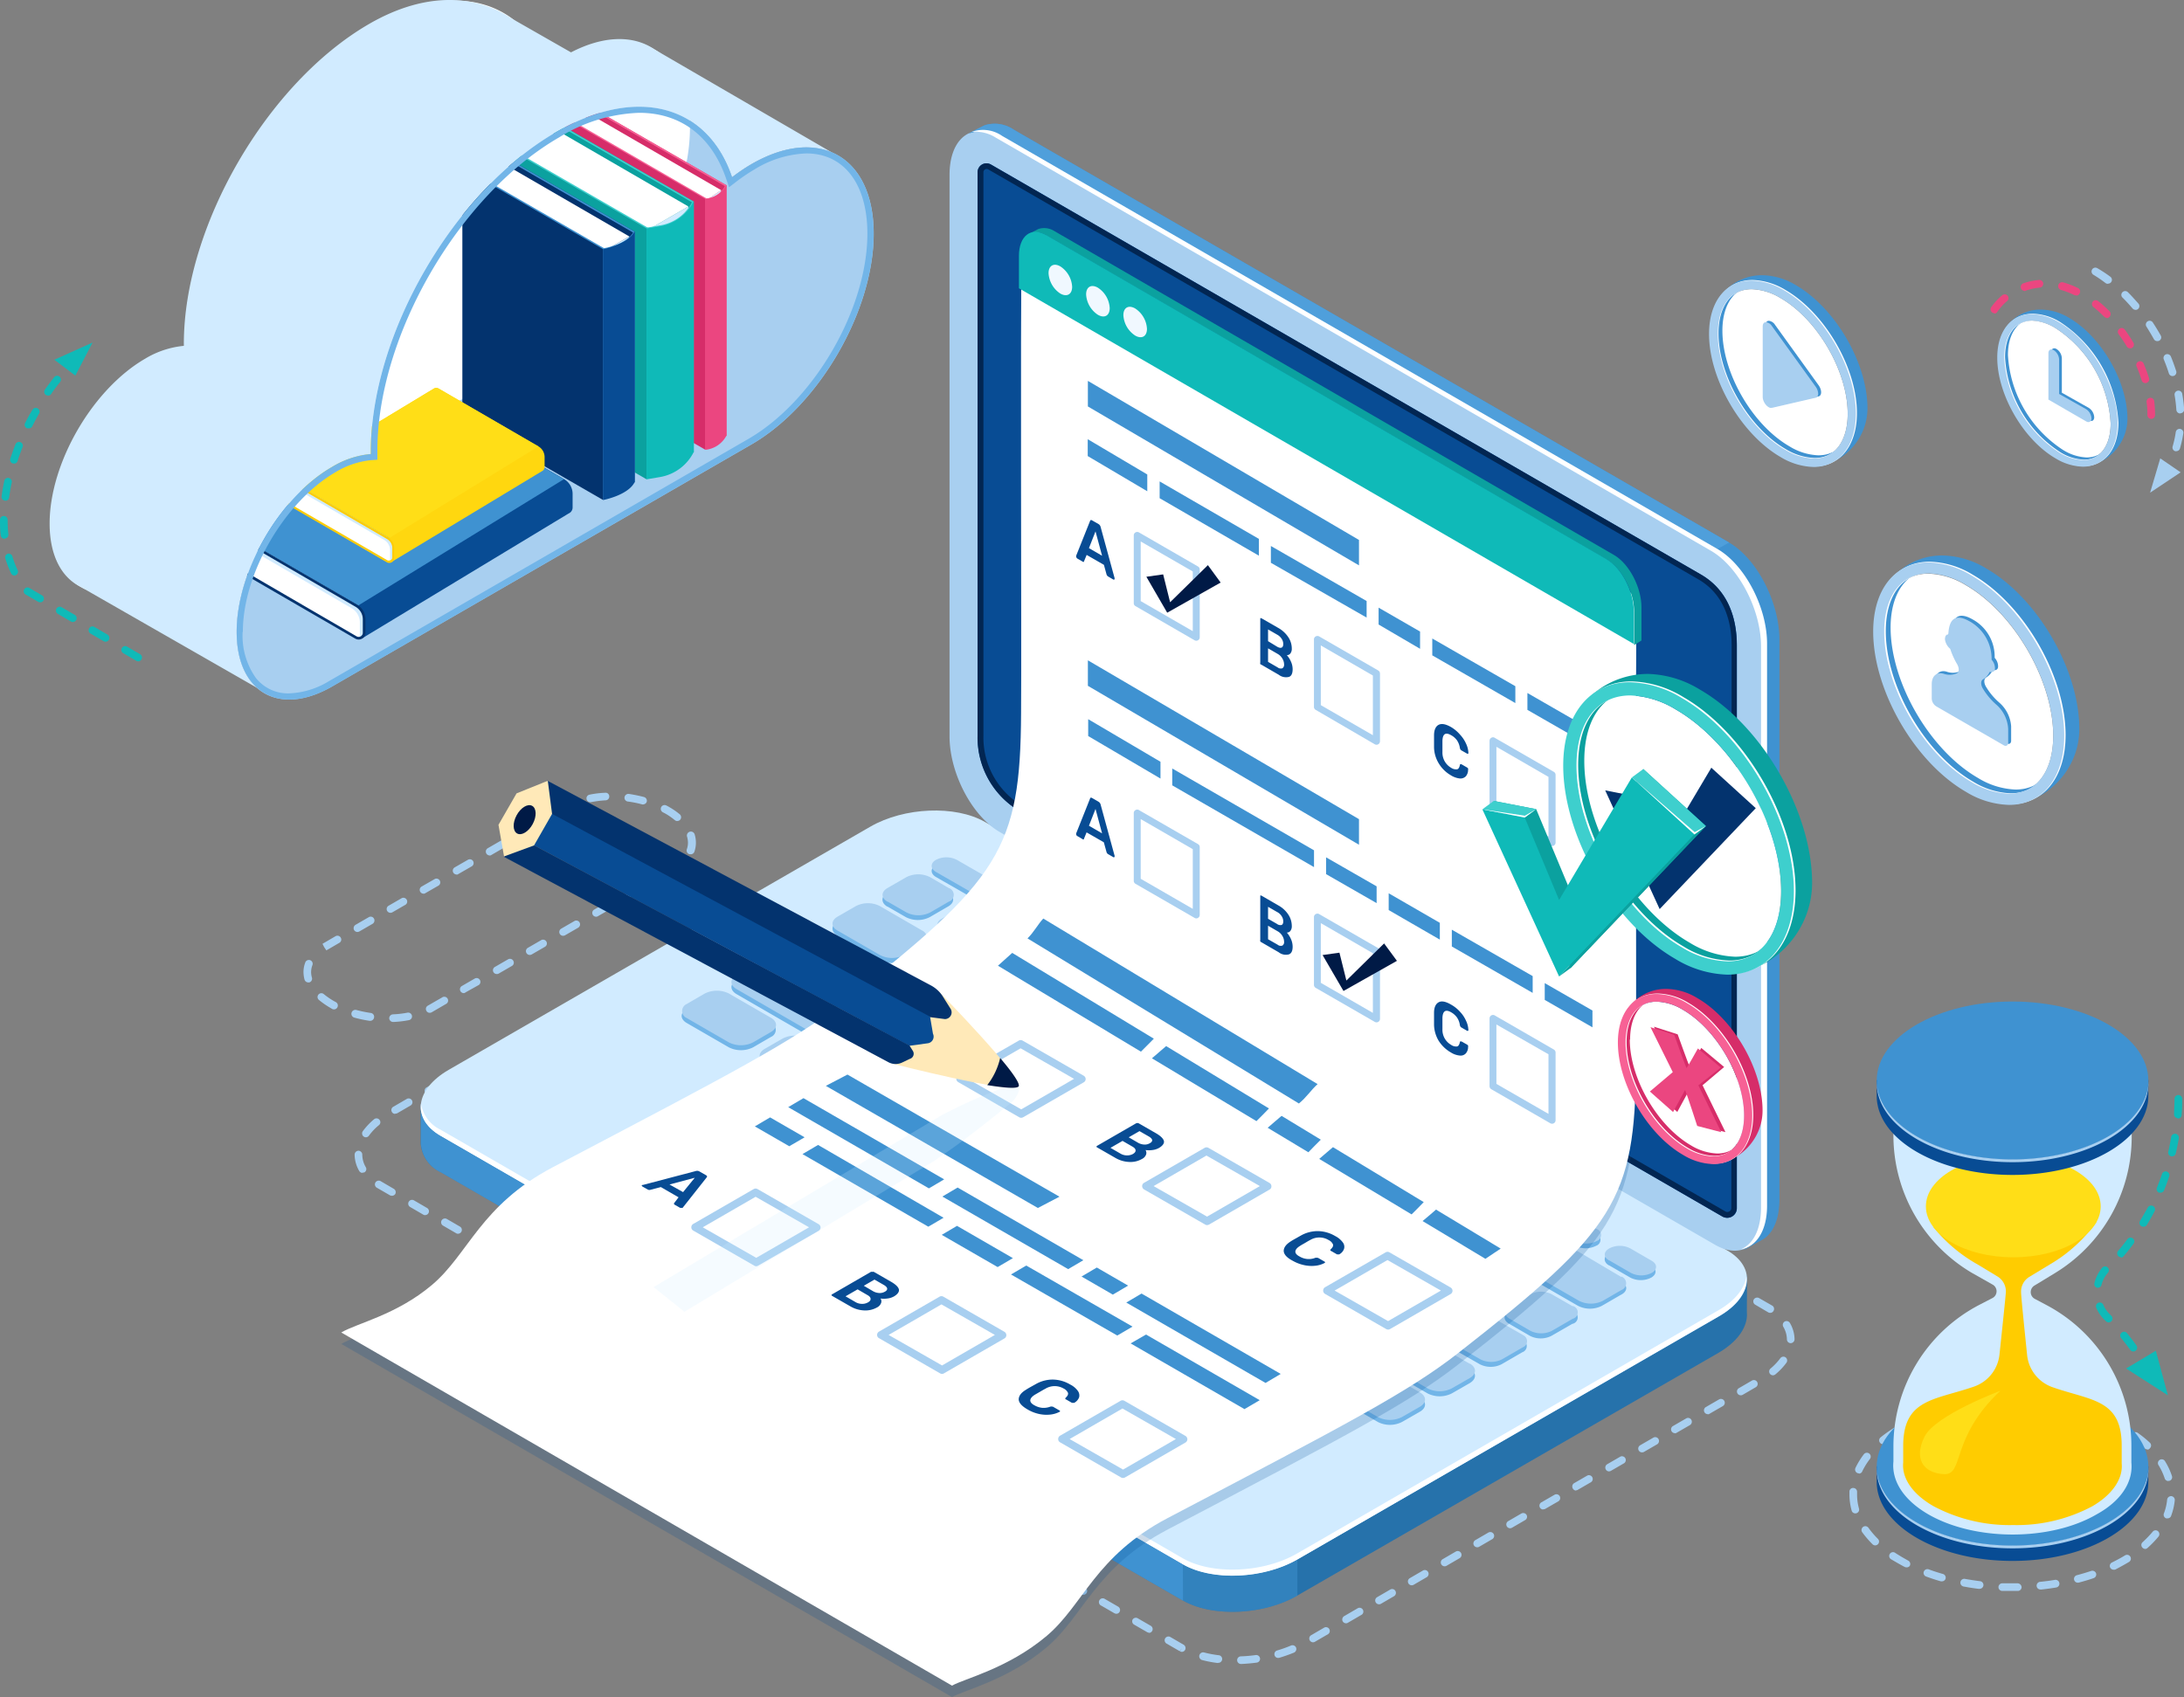 <svg xmlns="http://www.w3.org/2000/svg" viewBox="0 0 286.06 222.34"><rect x="0" y="0" width="286.06" height="222.34" fill="#808080" stroke="none"/><defs><linearGradient id="linear-gradient" x1="262.38" y1="196.7" x2="270.29" y2="167.62" gradientUnits="userSpaceOnUse"><stop offset="0" stop-color="#25054d"/><stop offset="1" stop-color="#45108a"/></linearGradient><linearGradient id="linear-gradient-2" x1="278.37" y1="189.41" x2="248.19" y2="189.41" gradientUnits="userSpaceOnUse"><stop offset="0" stop-color="#45108a"/><stop offset=".14" stop-color="#4d1299"/><stop offset=".32" stop-color="#5915b3"/><stop offset=".61" stop-color="#25054d"/><stop offset=".83" stop-color="#3b0c75"/><stop offset=".99" stop-color="#2f0960"/></linearGradient><style>.cls-2{fill:#a8cff0}.cls-3{fill:#fff}.cls-4{fill:#d62d69}.cls-5{fill:#f76195}.cls-6{fill:#d1ebff}.cls-7{fill:#eb4680}.cls-8{fill:#0ba19f}.cls-9{fill:#3ecfcd}.cls-10{fill:#0fbab8}.cls-11{fill:#03336e}.cls-12{fill:#3f92d1}.cls-13{fill:#084c94}.cls-15{fill:#ffde17}.cls-16{fill:#fc0}.cls-17{fill:#72b5e8}.cls-27{fill:#001a46}.cls-28{fill:#ffe9b8}.cls-30{fill:#f0f8ff}</style></defs><g style="isolation:isolate"><g id="Layer_2" data-name="Layer 2"><g id="Layer_1-2" data-name="Layer 1"><path class="cls-2" d="M263.6 208.43h-1.36a.5.5 0 01-.48-.52.5.5 0 01.52-.48h2a.55.55 0 01.51.49.5.5 0 01-.49.51zm3.65-.19a.49.49 0 01-.49-.45.5.5 0 01.44-.55c.66-.07 1.32-.15 1.95-.26a.5.5 0 11.17 1c-.66.11-1.33.2-2 .27zm-8-.08h-.06c-.68-.08-1.35-.19-2-.31a.5.5 0 11.18-1q1 .18 1.95.3a.5.5 0 01-.06 1zm12.9-.81a.49.49 0 01-.48-.37.5.5 0 01.35-.61c.64-.17 1.28-.36 1.88-.56a.51.51 0 01.64.31.5.5 0 01-.31.63c-.63.22-1.29.41-1.95.59zm-17.8-.18a.36.36 0 01-.14 0c-.65-.18-1.3-.4-1.93-.63a.5.5 0 01-.3-.64.51.51 0 01.64-.3c.61.23 1.24.43 1.87.61a.5.5 0 01.34.62.49.49 0 01-.46.34zm22.49-1.52a.52.52 0 01-.45-.28.5.5 0 01.24-.67c.59-.29 1.17-.6 1.71-.93a.5.5 0 11.52.86c-.57.34-1.17.67-1.8 1a.54.54 0 01-.2.02zm-27.13-.31a.59.59 0 01-.23-.05c-.63-.33-1.22-.68-1.77-1a.5.5 0 11.55-.83c.52.34 1.09.67 1.68 1a.5.5 0 01.21.67.48.48 0 01-.42.21zm31.29-2.41a.52.52 0 01-.38-.17.49.49 0 010-.7 14.27 14.27 0 001.33-1.38.49.49 0 01.7-.08.51.51 0 01.07.71 13.37 13.37 0 01-1.44 1.49.46.46 0 01-.28.13zm-35.38-.47a.49.49 0 01-.35-.14 13.12 13.12 0 01-1.36-1.58.51.51 0 01.12-.7.5.5 0 01.7.12 11.66 11.66 0 001.24 1.45.49.49 0 010 .7.51.51 0 01-.31.15zm38.28-3.54a.57.57 0 01-.18 0 .5.5 0 01-.29-.65 6.8 6.8 0 00.42-1.81.53.53 0 01.55-.45.5.5 0 01.45.55 8.09 8.09 0 01-.49 2.07.48.48 0 01-.42.29zm-40.89-.65a.49.49 0 01-.48-.36 8 8 0 01-.29-2.11v-.39a.47.47 0 01.52-.47.5.5 0 01.48.52v.34a6.8 6.8 0 00.25 1.84.49.49 0 01-.34.61.34.34 0 01-.1.02zm41-4.24a.51.51 0 01-.48-.35 8.13 8.13 0 00-.79-1.7.5.5 0 11.85-.52 8.9 8.9 0 01.89 1.91.49.49 0 01-.32.63.4.4 0 01-.1 0zm-40.53-1a.54.54 0 01-.21-.05.5.5 0 01-.24-.67 10.28 10.28 0 011.1-1.79.5.5 0 01.7-.09.51.51 0 01.1.7 9.27 9.27 0 00-1 1.61.49.49 0 01-.4.32zm37.78-3.14a.49.49 0 01-.34-.14 14.44 14.44 0 00-1.5-1.22.51.51 0 01-.11-.7.5.5 0 01.69-.11 14.12 14.12 0 011.6 1.3.5.5 0 010 .71.46.46 0 01-.29.19zm-34.63-.69a.49.49 0 01-.39-.19.5.5 0 01.08-.7 17.75 17.75 0 011.67-1.19.5.5 0 01.54.84 16.39 16.39 0 00-1.58 1.13.54.54 0 01-.27.14zm30.51-2.12a.44.44 0 01-.22-.05c-.57-.28-1.17-.55-1.79-.8a.5.5 0 01.37-.93c.65.26 1.27.54 1.87.84a.5.5 0 01.22.67.51.51 0 01-.4.3zm-26.14-.41a.51.51 0 01-.46-.3.5.5 0 01.25-.66c.61-.27 1.25-.52 1.9-.76a.5.5 0 01.33 1c-.62.22-1.24.46-1.82.72a.46.46 0 01-.2 0zm21.56-1.33a.3.3 0 01-.13 0c-.62-.17-1.26-.32-1.91-.46a.5.5 0 01.2-1c.67.14 1.34.3 2 .48a.5.5 0 01-.14 1zm-16.83-.26a.49.49 0 01-.48-.38.5.5 0 01.37-.61c.64-.15 1.31-.29 2-.41a.52.52 0 01.58.41.51.51 0 01-.41.58c-.66.11-1.3.25-1.93.4zm11.93-.68h-.06c-.64-.08-1.3-.13-2-.17a.5.5 0 01-.48-.53.5.5 0 01.53-.47c.69 0 1.36.1 2 .17a.5.5 0 01-.05 1zm-7-.1a.5.5 0 010-1c.66-.06 1.34-.09 2-.11a.49.49 0 01.5.48.5.5 0 01-.48.52c-.67 0-1.32.05-2 .11zM51.48 133.89a.51.51 0 01-.5-.47.52.52 0 01.48-.53 12.81 12.81 0 001.91-.22.51.51 0 01.59.4.5.5 0 01-.4.58 13.37 13.37 0 01-2.05.24zm-3-.15h-.07a17.24 17.24 0 01-2-.42.5.5 0 11.27-1 16.65 16.65 0 001.89.39.5.5 0 01.43.57.51.51 0 01-.51.46zm7.8-1.05a.49.49 0 01-.43-.26.49.49 0 01.19-.68l1.86-1.07a.5.5 0 11.5.86l-1.87 1.09a.57.57 0 01-.24.06zm-12.54-.45a.53.53 0 01-.24-.06l-.3-.18a10.6 10.6 0 01-1.43-1 .49.49 0 01-.06-.7.49.49 0 01.7-.06 10.05 10.05 0 001.29.89l.29.16a.5.5 0 01.2.68.49.49 0 01-.44.27zm17-2.13a.5.5 0 01-.25-.93l1.73-1a.5.5 0 01.5.86L61 130a.47.47 0 01-.24.11zm-20.37-1.4a.52.52 0 01-.48-.36 4 4 0 01-.14-1 3.53 3.53 0 01.24-1.27.5.5 0 01.93.37 2.56 2.56 0 00-.17.9 2.65 2.65 0 00.11.74.51.51 0 01-.35.62zm24.7-1.1a.51.51 0 01-.44-.25.5.5 0 01.19-.68l1.73-1a.5.5 0 01.68.19.49.49 0 01-.18.68l-1.73 1a.47.47 0 01-.23.06zm4.33-2.5a.5.5 0 01-.25-.94l1.73-1a.5.5 0 01.5.87l-1.73 1a.59.59 0 01-.23.07zm-26.65-.6l-.28-.41-.23-.45 1.71-1a.5.5 0 01.68.19.49.49 0 01-.18.68zm31-1.91a.5.5 0 01-.25-.93l1.73-1a.49.49 0 01.68.18.51.51 0 01-.18.69l-1.73 1a.57.57 0 01-.25.06zm-26.93-.5a.51.51 0 01-.44-.25.52.52 0 01.19-.69l1.73-1a.49.49 0 01.68.18.51.51 0 01-.18.69l-1.73 1a.59.59 0 01-.25.07zm31.25-2a.5.5 0 01-.25-.93l1.74-1a.5.5 0 11.5.86l-1.74 1a.43.43 0 01-.25.07zm-26.92-.51a.51.51 0 01-.44-.25.5.5 0 01.19-.68l1.73-1a.5.5 0 01.5.86l-1.73 1a.57.57 0 01-.25.07zm31.25-2a.5.5 0 01-.25-.93l1.73-1a.51.51 0 01.69.18.5.5 0 01-.19.68l-1.73 1a.43.43 0 01-.25.08zm-26.93-.51a.5.5 0 01-.43-.25.5.5 0 01.18-.68l1.74-1a.5.5 0 01.5.86l-1.74 1a.43.43 0 01-.25.08zm31.26-2a.5.5 0 01-.25-.93l1.73-1a.49.49 0 01.68.17.5.5 0 01-.17.69L87 115a.45.45 0 01-.27.1zm-26.93-.51a.5.5 0 01-.25-.93l1.74-1a.5.5 0 01.68.18.5.5 0 01-.18.68l-1.74 1a.43.43 0 01-.25.09zm4.33-2.5a.5.5 0 01-.43-.25.51.51 0 01.18-.69l1.73-1a.51.51 0 01.69.19.5.5 0 01-.19.68l-1.73 1a.45.45 0 01-.25.09zm26.31-.17a.47.47 0 01-.17 0 .51.51 0 01-.31-.64 2.5 2.5 0 00.15-.85 2.82 2.82 0 00-.12-.8.5.5 0 111-.29 3.74 3.74 0 01.16 1.09 3.66 3.66 0 01-.2 1.18.51.51 0 01-.51.33zm-22-2.33a.5.5 0 01-.43-.25.51.51 0 01.18-.69l1.73-1a.5.5 0 11.5.87l-1.73 1a.55.55 0 01-.23.09zm20.27-2a.51.51 0 01-.32-.12 8.76 8.76 0 00-1.22-.85l-.36-.19a.5.5 0 01-.2-.68.49.49 0 01.67-.2 3.72 3.72 0 01.39.21 9.31 9.31 0 011.36.94.5.5 0 01.07.7.51.51 0 01-.37.18zm-15.94-.48a.5.5 0 01-.25-.93l1.66-1 .32.39.19.47L73 107a.54.54 0 01-.21.08zm11.49-1.7h-.13a13.59 13.59 0 00-1.9-.38.5.5 0 01-.43-.57.52.52 0 01.56-.43 19.19 19.19 0 012 .41.51.51 0 01.35.62.5.5 0 01-.43.34zm-6.94-.29a.5.5 0 01-.49-.41.48.48 0 01.39-.58 12.48 12.48 0 012.06-.25.47.47 0 01.52.47.49.49 0 01-.47.52 14.23 14.23 0 00-1.91.24zM43.5 61.17a11.75 11.75 0 015.08-1.69v-.32c0-15.38 10.86-34.11 24.26-41.85 10.78-6.22 19.9-3.42 23.06 5.91a24.14 24.14 0 012.54-1.72c8.83-5.1 16-1 16 9.12s-7.16 22.49-16 27.6L43.5 89.93c-6.92 4-12.53.79-12.53-7.15s5.61-17.62 12.53-21.61z"/><path class="cls-3" d="M19.44 47.27a11.91 11.91 0 015.08-1.7v-.31c0-15.38 10.86-34.11 24.26-41.85C59.54-2.81 68.67 0 71.83 9.31a25.66 25.66 0 012.54-1.71c8.83-5.1 16-1 16 9.12s-7.16 22.49-16 27.59L19.44 76c-6.92 4-12.53.79-12.53-7.15s5.61-17.59 12.53-21.58z"/><path class="cls-4" d="M95.15 24.27v32.85L77.25 46.8a1.08 1.08 0 01-.55-.94V14.78a.66.66 0 011-.57z"/><path class="cls-5" d="M95.05 24.44L77.59 14.38a.64.64 0 00-.84.16.66.66 0 01.94-.33l17.46 10.06v32.85l-.1-.06z"/><path class="cls-6" d="M92.18 26.46v29.98l2.27-1.58V24.91l-2.27 1.55z"/><path class="cls-3" d="M94.45 24.91l-2.27 1.55-16.69-9.62 2.3-1.57 16.66 9.64z"/><path class="cls-5" d="M92.55 26v32.82L74.65 48.5a1.1 1.1 0 01-.55-1V16.47a.66.66 0 011-.57z"/><path class="cls-5" d="M92.32 26v32.83A3.49 3.49 0 0095.07 57V24.28H95A3 3 0 0192.32 26z"/><path class="cls-4" d="M92.4 26.08v32.85L74.5 48.61a1.1 1.1 0 01-.55-.94V16.58a.66.66 0 011-.57z"/><path class="cls-7" d="M92.38 26.08v32.85a3.5 3.5 0 002.76-1.84V24.24a3.51 3.51 0 01-2.76 1.84z"/><path class="cls-8" d="M90.87 26.41v32.85L73 48.94a1.09 1.09 0 01-.54-.94V16.91a.66.66 0 011-.57z"/><path class="cls-9" d="M90.76 26.58L73.3 16.51a.66.66 0 00-.83.16.66.66 0 01.94-.33l17.46 10.07v32.85l-.11-.06z"/><path class="cls-6" d="M84.48 30.33V60.3l5.68-3.3V27.05l-5.68 3.28z"/><path class="cls-3" d="M90.16 27.05l-5.68 3.28-16.69-9.63 5.72-3.3 16.65 9.65z"/><path class="cls-9" d="M84.85 29.83v32.85L66.94 52.36a1.09 1.09 0 01-.54-.94V20.34a.66.66 0 011-.58z"/><path class="cls-9" d="M84.61 29.84v32.85l1.77-.29a6.06 6.06 0 004.41-3.28v-32.7h-.12a5.68 5.68 0 01-4.3 3.12z"/><path class="cls-8" d="M84.7 29.94V62.8L66.8 52.48a1.1 1.1 0 01-.55-.95V20.45a.66.66 0 011-.57z"/><path class="cls-10" d="M84.68 29.94V62.8l1.76-.3a6.08 6.08 0 004.42-3.27V26.37a6.07 6.07 0 01-4.42 3.28z"/><path class="cls-11" d="M83.13 30.34v32.85l-17.9-10.32a1.08 1.08 0 01-.55-.94V20.85a.66.66 0 011-.57z"/><path class="cls-12" d="M83 30.51L65.57 20.45a.64.64 0 00-.83.16.65.65 0 01.93-.33l17.46 10.06v32.85h-.1z"/><path class="cls-6" d="M78.79 33.04v29.97l3.64-2.08V30.98l-3.64 2.06z"/><path class="cls-3" d="M82.43 30.98l-3.64 2.06-16.69-9.62 3.68-2.08 16.65 9.64z"/><path class="cls-12" d="M79.16 32.54v32.85l-17.9-10.32a1.08 1.08 0 01-.55-.94V23.05a.66.66 0 011-.57z"/><path class="cls-12" d="M78.93 32.55v32.86s3.26-.62 4.12-2.35V30.35H83c-.92 1.75-4.07 2.2-4.07 2.2z"/><path class="cls-11" d="M79 32.65v32.86L61.11 55.19a1.1 1.1 0 01-.55-.95V23.16a.66.66 0 011-.57z"/><path class="cls-13" d="M79 32.65v32.86s3.27-.62 4.13-2.35V30.31C82.27 32 79 32.65 79 32.65zM55.88 52.32l18 10.45A2.24 2.24 0 0175 64.7v1.77a.85.85 0 01-.52.8L47.41 83.64l-.48-4.32-18.64-10.81L55 52.33a.85.85 0 01.88-.01z"/><path class="cls-12" d="M46.93 79.32L28.29 68.51 55 52.33a.85.85 0 01.86 0l18 10.45z"/><path class="cls-3" d="M47.65 81v1.71a.87.87 0 01-1.29.75L28.67 73.24v-4.45l17.89 10.37A2.18 2.18 0 0147.65 81z"/><path class="cls-6" d="M47.13 83.24v-1.71A2.18 2.18 0 0046 79.65L28.67 69.58v-.79l17.89 10.37A2.18 2.18 0 0147.65 81v1.71a.85.85 0 01-.59.81.83.83 0 00.07-.28z"/><path class="cls-11" d="M46.71 83.37a.54.54 0 00.27.07.54.54 0 00.54-.54v-1.76a1.9 1.9 0 00-.94-1.64L28.29 68.87v-.36L46.75 79.2a2.25 2.25 0 011.12 1.94v1.76a.89.89 0 01-1.33.77L28.29 73.09v-.43z"/><path d="M57.45 50.9l13.07 7.58a1.62 1.62 0 01.81 1.4v1.29a.63.63 0 01-.38.58L51.29 73.62 51 70.48l-13.57-7.84 19.39-11.73a.62.62 0 01.63-.01z" fill="#ffd70f"/><path class="cls-15" d="M51 70.48l-13.57-7.84 19.39-11.73a.62.62 0 01.63 0l13.07 7.58z"/><path class="cls-3" d="M51.47 71.73V73a.63.63 0 01-.93.54L37.7 66.07v-3.22l13 7.52a1.57 1.57 0 01.77 1.36z"/><path class="cls-6" d="M51.09 73.33v-1.24a1.57 1.57 0 00-.79-1.36l-12.6-7.31v-.57l13 7.52a1.57 1.57 0 01.79 1.36V73a.62.62 0 01-.43.58.56.56 0 00.03-.25z"/><path class="cls-16" d="M50.79 73.43a.46.46 0 00.2 0 .4.4 0 00.39-.39V71.8a1.36 1.36 0 00-.69-1.18l-13.26-7.71v-.27l13.39 7.76a1.63 1.63 0 01.81 1.4v1.29a.64.64 0 01-1 .55L37.43 66v-.31z"/><path class="cls-10" d="M18.11 86.64a.48.48 0 01-.26-.07l-1.71-1a.49.49 0 01-.17-.68.48.48 0 01.68-.17l1.72 1a.5.5 0 01-.26.92zm-4.28-2.57a.59.59 0 01-.26-.07l-1.72-1a.51.51 0 01-.17-.69.5.5 0 01.69-.17l1.71 1a.5.5 0 01-.25.93zm-4.29-2.58a.48.48 0 01-.26-.07l-1.71-1a.5.5 0 01-.17-.69.49.49 0 01.68-.17l1.72 1a.5.5 0 01.17.69.51.51 0 01-.43.24zm-4.28-2.58a.48.48 0 01-.26-.07l-1.72-1A.5.5 0 013.8 77l1.71 1a.5.5 0 01.17.69.47.47 0 01-.42.22zM1.9 75.4a.49.49 0 01-.45-.29 14.86 14.86 0 01-.75-1.93.5.5 0 01.3-.63.5.5 0 01.62.34 12.31 12.31 0 00.69 1.79.5.5 0 01-.24.67.54.54 0 01-.17.05zM.6 70.59a.51.51 0 01-.5-.44C0 69.49 0 68.8 0 68.1a.5.5 0 01.5-.5.5.5 0 01.5.5 17.49 17.49 0 00.1 1.9.5.5 0 01-.45.55zm.11-5H.64A.5.5 0 01.21 65c.09-.66.21-1.33.35-2a.49.49 0 01.59-.38.5.5 0 01.39.59c-.14.65-.25 1.3-.34 1.93a.5.5 0 01-.49.47zm1.12-4.87h-.16a.51.51 0 01-.32-.63c.21-.64.44-1.28.69-1.91a.5.5 0 01.93.36c-.24.62-.47 1.24-.67 1.86a.48.48 0 01-.47.34zm1.9-4.62a.44.44 0 01-.22 0 .5.5 0 01-.23-.67c.31-.6.63-1.2 1-1.79a.5.5 0 01.86.5c-.32.57-.64 1.15-.93 1.74a.51.51 0 01-.48.24zm2.56-4.29a.52.52 0 01-.29-.07.5.5 0 01-.12-.69c.39-.56.8-1.1 1.21-1.63a.5.5 0 01.79.62c-.41.51-.8 1-1.18 1.58a.49.49 0 01-.41.21zM9.46 48a.52.52 0 01-.35-.14.5.5 0 010-.71l.37-.39a.51.51 0 01.71 0 .5.5 0 010 .71l-.36.37a.52.52 0 01-.37.16z"/><path class="cls-10" d="M7.12 47.13l5-2.25-2.25 4.33-2.75-2.08z"/><path class="cls-6" d="M6.5 68.6C6.5 60.66 12.11 51 19 47a12 12 0 015.08-1.69V45C24.1 29.6 35 10.86 48.36 3.13c7.53-4.35 14.08-3.77 18.69-.69l7.74 4.42c4.37-2.27 8.28-2.25 11-.35L109 20c-2.82-1.23-6.52-.83-10.58 1.51a24.14 24.14 0 00-2.54 1.72C92.72 13.9 83.6 11.1 72.82 17.32c-13.4 7.74-24.26 26.47-24.26 41.85v.32a11.75 11.75 0 00-5.08 1.69C36.58 65.16 31 74.84 31 82.78c0 3.36 1 5.87 2.69 7.35L10.56 76.88C8.07 75.67 6.5 72.8 6.5 68.6z"/><path class="cls-17" d="M31 82.78c0 7.94 5.61 11.14 12.53 7.15l54.9-31.71c8.83-5.11 16-17.46 16-27.6s-7.16-14.22-16-9.12a24.14 24.14 0 00-2.54 1.72c-3.16-9.33-12.28-12.13-23.06-5.91-13.4 7.74-24.26 26.47-24.26 41.85v.32a11.75 11.75 0 00-5.08 1.69C36.58 65.16 31 74.84 31 82.78zm.81 0c0-7.67 5.44-17 12.12-20.91a11.1 11.1 0 014.73-1.59l.77-.05v-.76-.2-.11C49.37 44.07 60.08 25.6 73.23 18a21.19 21.19 0 0110.48-3.22c5.46 0 9.52 3.08 11.42 8.69l.36 1.06.89-.68a23.68 23.68 0 012.45-1.66 13.9 13.9 0 016.78-2.09c4.94 0 8 4 8 10.51 0 9.87-7 21.93-15.6 26.9L43.1 89.23a10.81 10.81 0 01-5.22 1.61 5.38 5.38 0 01-4.35-2 9.58 9.58 0 01-1.75-6.06z"/><path class="cls-2" d="M162.54 218a.5.5 0 010-1 18 18 0 001.93-.17.51.51 0 01.57.43.5.5 0 01-.43.56c-.67.09-1.36.15-2 .18zm-3-.13h-.07a15.55 15.55 0 01-2-.38.5.5 0 01.24-1 13.9 13.9 0 001.9.36.5.5 0 01-.06 1zm7.88-.66a.49.49 0 01-.48-.36.5.5 0 01.34-.62 16.25 16.25 0 001.82-.65.51.51 0 01.66.27.52.52 0 01-.27.66c-.61.25-1.26.48-1.93.68zm-12.62-.8a.53.53 0 01-.24-.06l.25-.43-.28.41-1.73-1a.5.5 0 01-.19-.68.5.5 0 01.69-.18l1.72 1a.51.51 0 01.2.69.47.47 0 01-.4.25zm17.2-1.25a.5.5 0 01-.25-.94l1.72-1a.5.5 0 01.5.86l-1.72 1a.59.59 0 01-.25.08zm-21.48-1.26a.54.54 0 01-.25-.06l-1.73-1a.5.5 0 01-.18-.68.5.5 0 01.64-.16l1.73 1a.5.5 0 01-.25.93zm25.79-1.23a.51.51 0 01-.44-.25.52.52 0 01.19-.69l1.72-1a.5.5 0 11.5.86l-1.72 1a.47.47 0 01-.29.08zm-30.1-1.25a.55.55 0 01-.25-.07l-1.73-1a.5.5 0 11.5-.86l1.73 1a.51.51 0 01.18.69.5.5 0 01-.47.24zm34.41-1.24a.5.5 0 01-.25-.93l1.72-1a.49.49 0 01.68.18.51.51 0 01-.18.69l-1.72 1a.47.47 0 01-.29.06zm-38.72-1.25a.45.45 0 01-.25-.07l-1.73-1a.5.5 0 11.5-.86l1.73 1a.51.51 0 01.18.69.5.5 0 01-.47.24zm43-1.24a.5.5 0 01-.25-.93l1.72-1a.49.49 0 01.68.18.51.51 0 01-.18.69l-1.72 1a.47.47 0 01-.26.06zm-47.34-1.25a.45.45 0 01-.25-.07l-1.73-1a.5.5 0 01.5-.87l1.73 1a.5.5 0 01-.25.93zm51.65-1.24a.5.5 0 01-.25-.93l1.72-1a.5.5 0 11.5.87l-1.72 1a.47.47 0 01-.26.06zm-56-1.25a.45.45 0 01-.25-.07l-1.73-1a.5.5 0 01.5-.87l1.73 1a.5.5 0 01-.25.93zm60.27-1.24a.5.5 0 01-.25-.93l1.72-1a.51.51 0 01.69.19.5.5 0 01-.19.68l-1.72 1a.47.47 0 01-.22.06zm-64.58-1.25a.43.43 0 01-.25-.07l-1.73-1a.5.5 0 01.5-.87l1.73 1a.5.5 0 01.18.68.5.5 0 01-.4.26zm68.89-1.24a.5.5 0 01-.25-.93l1.72-1a.51.51 0 01.69.18.5.5 0 01-.19.68l-1.72 1a.54.54 0 01-.22.07zM124.62 199a.43.43 0 01-.25-.07l-1.73-1a.5.5 0 01.5-.87l1.73 1a.5.5 0 01.18.68.5.5 0 01-.43.26zm77.51-1.24a.5.5 0 01-.25-.93l1.73-1a.5.5 0 01.68.18.5.5 0 01-.18.68l-1.73 1a.54.54 0 01-.25.04zm-81.83-1.25a.57.57 0 01-.25-.06l-1.72-1a.5.5 0 01.5-.86l1.72 1a.5.5 0 01-.25.93zm86.14-1.23a.5.5 0 01-.44-.28.51.51 0 01.18-.69l1.73-1a.5.5 0 01.5.86l-1.73 1a.55.55 0 01-.24.08zM116 194a.57.57 0 01-.25-.06l-1.72-1a.5.5 0 11.5-.86l1.72 1a.5.5 0 01.19.68.51.51 0 01-.44.24zm94.76-1.23a.5.5 0 01-.43-.25.51.51 0 01.18-.69l1.73-1a.5.5 0 01.5.86l-1.73 1a.45.45 0 01-.26.07zm-99.07-1.25a.59.59 0 01-.25-.07l-1.72-1a.5.5 0 11.5-.86l1.72 1a.52.52 0 01.19.69.51.51 0 01-.45.23zm103.38-1.24a.5.5 0 01-.25-.93l1.73-1a.49.49 0 01.68.18.51.51 0 01-.18.69l-1.73 1a.45.45 0 01-.26.05zM107.37 189a.47.47 0 01-.25-.07l-1.72-1a.5.5 0 11.5-.86l1.72 1a.51.51 0 01.18.69.5.5 0 01-.43.24zm112-1.24a.5.5 0 01-.25-.93l1.73-1a.49.49 0 01.68.18.51.51 0 01-.18.69l-1.73 1a.45.45 0 01-.25.08zm-116.31-1.25a.47.47 0 01-.25-.07l-1.72-1a.51.51 0 01-.18-.69.49.49 0 01.68-.18l1.72 1a.5.5 0 01-.25.93zm120.62-1.24a.5.5 0 01-.43-.25.5.5 0 01.18-.68l1.73-1a.5.5 0 01.5.87l-1.73 1a.43.43 0 01-.25.08zM98.75 184a.47.47 0 01-.25-.07l-1.72-1a.51.51 0 01-.19-.69.51.51 0 01.69-.18l1.72 1a.5.5 0 01-.25.93zM228 182.8a.5.5 0 01-.25-.93l1.72-1a.5.5 0 01.5.87l-1.72 1a.47.47 0 01-.25.06zm-133.56-1.25a.47.47 0 01-.25-.07l-1.72-1a.5.5 0 01-.19-.68.51.51 0 01.69-.19l1.72 1a.5.5 0 01-.25.93zm137.78-1.37a.5.5 0 01-.32-.88 8 8 0 001.28-1.35.5.5 0 01.7-.12.51.51 0 01.11.7 8.64 8.64 0 01-1.45 1.53.51.51 0 01-.32.12zm-142.09-1.12a.45.45 0 01-.25-.07l-1.72-1a.5.5 0 01-.19-.68.51.51 0 01.69-.19l1.72 1a.5.5 0 01-.25.93zm-4.31-2.49a.54.54 0 01-.25-.06l-1.73-1a.5.5 0 01-.18-.68.51.51 0 01.68-.19l1.73 1a.5.5 0 01-.25.93zm148.73-.6a.5.5 0 01-.5-.5 3.37 3.37 0 00-.47-1.64.51.51 0 01.17-.69.51.51 0 01.69.18 4.33 4.33 0 01.61 2.14.52.52 0 01-.49.51zm-153-1.89a.54.54 0 01-.25-.06l-1.73-1a.5.5 0 11.5-.86l1.73 1a.5.5 0 01-.25.93zM231.87 172a.52.52 0 01-.27-.07l-1.7-1a.5.5 0 01-.19-.68.52.52 0 01.69-.19l1.74 1a.5.5 0 01.15.69.49.49 0 01-.42.25zm-154.67-.4a.55.55 0 01-.25-.07l-1.73-1a.5.5 0 01.5-.86l1.73 1a.51.51 0 01.18.69.5.5 0 01-.43.24zm150.36-2.06a.54.54 0 01-.25-.06l-1.73-1a.5.5 0 11.5-.86l1.73 1a.5.5 0 01-.25.93zm-154.67-.43a.45.45 0 01-.25-.07l-1.73-1a.5.5 0 01.5-.86l1.73 1a.51.51 0 01.18.69.5.5 0 01-.43.24zm150.36-2.05a.55.55 0 01-.25-.06l-1.73-1a.5.5 0 11.5-.86l1.73 1a.51.51 0 01.18.69.5.5 0 01-.43.23zm-154.67-.44a.45.45 0 01-.25-.07l-1.73-1a.51.51 0 01-.18-.69.49.49 0 01.68-.18l1.73 1a.5.5 0 01-.25.93zm150.36-2.05a.45.45 0 01-.25-.07l-1.73-1a.5.5 0 11.5-.86l1.73 1a.51.51 0 01.18.69.5.5 0 01-.43.24zm-154.67-.44a.43.43 0 01-.25-.07l-1.73-1a.51.51 0 01-.18-.69.49.49 0 01.68-.18l1.73 1a.5.5 0 01-.25.93zm150.36-2a.45.45 0 01-.25-.07l-1.73-1a.51.51 0 01-.18-.69.49.49 0 01.68-.18l1.73 1a.51.51 0 01.18.69.5.5 0 01-.43.2zM60 161.64a.47.47 0 01-.25-.07l-1.72-1a.5.5 0 01.5-.87l1.72 1a.5.5 0 01-.25.93zm150.37-2a.43.43 0 01-.25-.07l-1.73-1a.51.51 0 01-.18-.69.49.49 0 01.68-.18l1.73 1a.5.5 0 01-.25.93zm-154.68-.44a.47.47 0 01-.25-.07l-1.72-1a.5.5 0 01.5-.87l1.72 1a.5.5 0 01-.25.93zM206 157.1a.47.47 0 01-.25-.07L204 156a.5.5 0 01.5-.87l1.72 1a.5.5 0 01-.25.93zm-154.67-.44a.57.57 0 01-.25-.06l-1.73-1a.5.5 0 01-.17-.69.51.51 0 01.69-.16l1.71 1a.51.51 0 01.19.68.52.52 0 01-.44.23zm150.36-2a.47.47 0 01-.25-.07l-1.72-1a.5.5 0 01-.18-.68.5.5 0 01.68-.19l1.72 1a.5.5 0 01-.25.93zm-154.21-1a.5.5 0 01-.43-.25 4.32 4.32 0 01-.6-2.14.51.51 0 01.5-.51.51.51 0 01.5.5 3.29 3.29 0 00.46 1.65.49.49 0 01-.18.68.47.47 0 01-.25.03zm149.9-1.5a.57.57 0 01-.25-.06l-1.72-1a.5.5 0 01.5-.87l1.72 1a.51.51 0 01.19.68.51.51 0 01-.44.21zm-4.31-2.49a.57.57 0 01-.25-.06l-1.72-1a.5.5 0 11.5-.86l1.72 1a.51.51 0 01.19.68.51.51 0 01-.44.2zM47.93 149a.57.57 0 01-.3-.1.51.51 0 01-.11-.7 8.69 8.69 0 011.48-1.57.5.5 0 01.7.07.49.49 0 01-.06.7 7.39 7.39 0 00-1.29 1.35.52.52 0 01-.42.25zm140.83-1.82a.57.57 0 01-.25-.06l-1.72-1a.5.5 0 01.5-.86l1.72 1a.51.51 0 01.19.68.49.49 0 01-.44.2zm-137-1.25a.48.48 0 01-.43-.25.49.49 0 01.18-.68l1.72-1a.5.5 0 11.5.86l-1.72 1a.57.57 0 01-.21.03zm132.65-1.23a.47.47 0 01-.25-.07l-1.72-1a.5.5 0 11.5-.86l1.72 1a.51.51 0 01.18.69.5.5 0 01-.39.2zm-128.3-1.29a.5.5 0 01-.43-.25.51.51 0 01.18-.69l1.72-1a.5.5 0 11.5.86l-1.72 1a.59.59 0 01-.25.08zm124-1.24a.47.47 0 01-.25-.07l-1.72-1a.5.5 0 11.5-.86l1.72 1a.51.51 0 01.18.69.5.5 0 01-.4.24zm-119.69-1.25a.5.5 0 01-.43-.25.51.51 0 01.18-.69l1.72-1a.5.5 0 11.5.86l-1.72 1a.59.59 0 01-.25.08zm115.41-1.24a.47.47 0 01-.25-.07l-1.72-1a.52.52 0 01-.19-.69.51.51 0 01.69-.18l1.72 1a.5.5 0 01-.25.93zm-111.1-1.25a.5.5 0 01-.25-.93l1.72-1a.51.51 0 01.69.18.49.49 0 01-.19.68l-1.72 1a.45.45 0 01-.25.07zm106.79-1.24a.45.45 0 01-.25-.07l-1.73-1a.51.51 0 01-.18-.69.5.5 0 01.68-.18l1.73 1a.5.5 0 01-.25.93zM69 135.94a.5.5 0 01-.25-.93l1.72-1a.5.5 0 11.5.87l-1.72 1a.45.45 0 01-.25.06zm98.17-1.24a.45.45 0 01-.25-.07l-1.73-1a.5.5 0 01-.18-.68.5.5 0 01.68-.19l1.73 1a.5.5 0 01-.25.93zm-93.86-1.25a.5.5 0 01-.25-.93l1.73-1a.5.5 0 01.5.87l-1.73 1a.45.45 0 01-.21.06zm89.55-1.24a.45.45 0 01-.25-.07l-1.73-1a.5.5 0 01.5-.87l1.73 1a.5.5 0 01-.25.93zM77.66 131a.5.5 0 01-.25-.93l1.73-1a.5.5 0 01.5.87l-1.73 1a.45.45 0 01-.25.06zm80.93-1.24a.54.54 0 01-.25-.06l-1.73-1a.5.5 0 01.5-.86l1.73 1a.5.5 0 01-.25.93zM82 128.47a.5.5 0 01-.25-.93l1.73-1a.51.51 0 01.68.19.49.49 0 01-.18.68l-1.73 1a.54.54 0 01-.25.06zm72.31-1.24a.54.54 0 01-.25-.06l-1.73-1a.5.5 0 11.5-.86l1.73 1a.5.5 0 01-.25.93zm-68-1.25a.5.5 0 01-.25-.93l1.73-1a.5.5 0 11.5.86l-1.73 1a.54.54 0 01-.28.09zm63.69-1.23a.52.52 0 01-.25-.07l-1.73-1a.5.5 0 11.5-.86l1.73 1a.51.51 0 01.18.69.5.5 0 01-.43.24zm-59.41-1.25a.5.5 0 01-.43-.25.51.51 0 01.18-.69l1.73-1a.5.5 0 11.5.86l-1.73 1a.52.52 0 01-.25.08zm55.07-1.24a.43.43 0 01-.25-.07l-1.73-1a.5.5 0 01.5-.86l1.73 1a.51.51 0 01.18.69.5.5 0 01-.43.24zM94.91 121a.5.5 0 01-.44-.25.51.51 0 01.19-.69l1.72-1a.5.5 0 11.5.86l-1.72 1a.59.59 0 01-.25.08zm46.43-1.24a.47.47 0 01-.25-.07l-1.72-1a.51.51 0 01-.18-.69.49.49 0 01.68-.18l1.72 1a.49.49 0 01.19.68.5.5 0 01-.44.27zm-42.12-1.25a.5.5 0 01-.44-.25.49.49 0 01.19-.68l1.72-1a.5.5 0 01.5.86l-1.72 1a.47.47 0 01-.25.08zm37.78-1.23a.47.47 0 01-.25-.07l-1.72-1a.51.51 0 01-.18-.69.5.5 0 01.68-.18l1.72 1a.49.49 0 01.19.68.51.51 0 01-.44.26zM103.53 116a.51.51 0 01-.44-.25.49.49 0 01.19-.68l1.72-1a.49.49 0 01.68.18.51.51 0 01-.18.69l-1.72 1a.47.47 0 01-.25.06zm29.19-1.24a.47.47 0 01-.25-.07l-1.72-1a.5.5 0 01.5-.87l1.72 1a.51.51 0 01.19.68.51.51 0 01-.44.29zm-24.88-1.25a.51.51 0 01-.44-.25.51.51 0 01.19-.68l1.72-1a.49.49 0 01.68.18.51.51 0 01-.18.69l-1.72 1a.47.47 0 01-.25.09zm20.57-1.24a.47.47 0 01-.25-.07l-1.7-1a.51.51 0 01-.19-.69.49.49 0 01.67-.19l1.7 1a.51.51 0 01.19.68.52.52 0 01-.42.3zm-16.21-1.14a.51.51 0 01-.46-.31.49.49 0 01.27-.65 16.25 16.25 0 011.93-.68.5.5 0 01.62.33.51.51 0 01-.34.63 15.55 15.55 0 00-1.82.64.48.48 0 01-.2.07zm11.72-1h-.13a15.45 15.45 0 00-1.89-.35.5.5 0 01-.43-.56.49.49 0 01.56-.43 14.29 14.29 0 012 .38.49.49 0 01.36.6.5.5 0 01-.47.44zm-6.92-.33a.51.51 0 01-.5-.43.5.5 0 01.43-.56q1-.14 2-.18a.51.51 0 01.51.49.49.49 0 01-.48.51c-.64 0-1.29.08-1.93.17z"/><path d="M154.92 209.67L57.7 153.54a4.49 4.49 0 01-2.59-3.69V145c0-1.68 1.27 1.24 3.66-.14L114 113c4.44-2.56 11.14-2.84 15-.62l97.23 56.13c1.28.74 2.21-2.4 2.54-1.4.11.33 0 4.74.05 5.09 0 1.72-1.21 3.54-3.67 5l-55.25 31.85c-4.43 2.56-11.14 2.84-14.98.62z" fill="#2672ab"/><path class="cls-6" d="M154.92 204.94L57.7 148.81c-3.84-2.22-3.36-6.09 1.07-8.65L114 108.3c4.44-2.56 11.14-2.83 15-.62l97.23 56.14c3.84 2.21 3.36 6.09-1.08 8.64l-55.25 31.86c-4.43 2.56-11.14 2.84-14.98.62z"/><path d="M154.93 209.67c3.83 2.22 10.54 1.94 15-.62v-4.73c-4.43 2.56-11.14 2.84-15 .62z" opacity=".5" fill="#3f92d1"/><path class="cls-12" d="M154.93 204.94L57.7 148.81c-1.86-1.07-2.69-2.53-2.57-4a1.84 1.84 0 000 .26v4.82a4.49 4.49 0 002.59 3.69l97.23 56.13z"/><path class="cls-3" d="M225.08 171.66l-55.18 31.86c-4.43 2.56-11.14 2.84-15 .62L57.7 148a4.6 4.6 0 01-2.56-3.41c-.2 1.57.64 3.1 2.56 4.21l97.22 56.13c3.84 2.22 10.55 1.94 15-.62l55.18-31.86c2.6-1.49 3.83-3.44 3.64-5.24-.22 1.57-1.45 3.18-3.66 4.45z"/><path d="M132.79 185.33l-34.6-20c-.69-.4-.61-1.1.19-1.56l13-7.51a3 3 0 012.7-.11l34.6 20c.69.4.61 1.1-.19 1.56l-13 7.5a3 3 0 01-2.7.12z" opacity=".3" fill="#fff"/><path class="cls-2" d="M98.38 164.62l13-7.51a3 3 0 012.7-.11l34.6 20a1.11 1.11 0 01.32.28.72.72 0 00-.32-1.1l-34.6-20a3 3 0 00-2.7.11l-13 7.5c-.63.37-.81.89-.51 1.29a1.44 1.44 0 01.51-.46z"/><path class="cls-17" d="M122.6 114.9l6 3.44a3 3 0 002.73 0c.76-.43.75-1.14 0-1.58l-6-3.44a3 3 0 00-2.74 0c-.75.43-.75 1.14.01 1.58zm10.21 5.89l2.83 1.63a3 3 0 002.73 0 .83.83 0 000-1.58l-2.83-1.63a3 3 0 00-2.74 0 .83.83 0 00.01 1.58zm7.07 4.08l2.83 1.64a3 3 0 002.74 0c.75-.43.75-1.14 0-1.58l-2.83-1.63a3 3 0 00-2.73 0 .83.83 0 00-.01 1.57zM147 129l2.82 1.63a3 3 0 002.74 0c.75-.43.75-1.14 0-1.58l-2.83-1.63a3 3 0 00-2.73 0c-.81.39-.8 1.1 0 1.58zm7 4l2.82 1.63a3 3 0 002.74 0 .83.83 0 000-1.58l-2.82-1.64a3 3 0 00-2.74 0c-.74.48-.73 1.19 0 1.59zm7.07 4.08l2.82 1.63a3 3 0 002.74 0 .83.83 0 000-1.58l-2.82-1.63a3 3 0 00-2.74 0 .83.83 0 00.03 1.62zm7.07 4.09l2.82 1.63a3 3 0 002.74 0c.76-.43.75-1.14 0-1.58l-2.82-1.63a3 3 0 00-2.74 0c-.73.47-.73 1.18.03 1.62zm7.07 4.08l2.83 1.63a3 3 0 002.73 0c.76-.43.75-1.14 0-1.58l-2.77-1.59a3 3 0 00-2.74 0c-.78.43-.78 1.14-.02 1.58zm7.07 4.08l2.83 1.63a3 3 0 002.74 0 .83.83 0 000-1.58L185 147.8a3 3 0 00-2.74 0 .83.83 0 00.05 1.57zm7.07 4.08l2.83 1.64a3 3 0 002.74 0 .83.83 0 000-1.58l-2.83-1.63a3 3 0 00-2.73 0 .83.83 0 00.02 1.61zm7.08 4.09l2.82 1.63a3 3 0 002.74 0c.75-.43.75-1.14 0-1.58l-2.8-1.55a3 3 0 00-2.74 0c-.76.39-.75 1.1.01 1.54zm7.07 4.08l2.82 1.63a3 3 0 002.74 0 .84.84 0 000-1.59l-2.8-1.62a3 3 0 00-2.74 0c-.75.47-.75 1.18.01 1.62zm7.22 4.17l2.82 1.63a3 3 0 002.74 0c.75-.43.75-1.14 0-1.58l-2.82-1.63a3 3 0 00-2.74 0c-.72.47-.72 1.18.03 1.62zm-94.51-47l2.45 1.41a3.44 3.44 0 003.11 0l2.43-1.41c.86-.49.86-1.3 0-1.8l-2.44-1.41a3.43 3.43 0 00-3.12 0l-2.43 1.4c-.84.54-.83 1.35.03 1.85zm12.63 5.5l2.43-1.4a1 1 0 000-1.8l-2.45-1.42a3.46 3.46 0 00-3.12 0l-2.43 1.4a1 1 0 000 1.8l2.45 1.41a3.44 3.44 0 003.15.05zm1.51 2.66l2.45 1.42a3.46 3.46 0 003.12 0l2.43-1.4a1 1 0 000-1.8l-2.45-1.41a3.44 3.44 0 00-3.11 0l-2.43 1.4a1 1 0 00.02 1.88zm7.08 4.09l2.44 1.41a3.43 3.43 0 003.12 0l2.43-1.4c.86-.49.85-1.3 0-1.8l-2.42-1.37a3.44 3.44 0 00-3.11 0l-2.43 1.41c-.87.48-.87 1.29 0 1.75zm15 2.29l-2.45-1.41a3.41 3.41 0 00-3.11 0l-2.43 1.4c-.86.5-.85 1.3 0 1.8l2.44 1.41a3.46 3.46 0 003.12 0l2.43-1.41c.95-.44.94-1.25.08-1.75zm7.07 4.09l-2.36-1.38a3.43 3.43 0 00-3.12 0l-2.43 1.4c-.86.5-.85 1.3 0 1.8l2.45 1.41a3.44 3.44 0 003.11 0l2.43-1.4c.87-.49.86-1.29 0-1.79zm7.07 4.08l-2.44-1.41a3.46 3.46 0 00-3.12 0l-2.43 1.41a.94.94 0 000 1.79l2.45 1.42a3.41 3.41 0 003.11 0l2.43-1.4a1 1 0 00.08-1.77zm7.07 4.08l-2.44-1.41a3.43 3.43 0 00-3.12 0l-2.43 1.4a1 1 0 000 1.8l2.45 1.41a3.44 3.44 0 003.11 0l2.43-1.41c.95-.44.95-1.25.08-1.75zm7.08 4.09l-2.45-1.42a3.46 3.46 0 00-3.12 0l-2.43 1.4a1 1 0 000 1.8l2.45 1.41a3.46 3.46 0 003.12 0l2.43-1.41a1 1 0 00.08-1.74zm7.07 4.08l-2.45-1.41a3.44 3.44 0 00-3.11 0l-2.43 1.4a1 1 0 000 1.8l2.44 1.42a3.46 3.46 0 003.12 0l2.43-1.4c.95-.47.94-1.27.08-1.77zm-.91 5.87l2.52 1.42a3.43 3.43 0 003.12 0l2.43-1.4c.86-.49.85-1.3 0-1.8l-2.45-1.41a3.44 3.44 0 00-3.11 0l-2.39 1.43c-.91.49-.91 1.3 0 1.8zm15 2.29l-2.44-1.41a3.43 3.43 0 00-3.12 0L194 161.9c-.86.5-.85 1.3 0 1.8l2.44 1.41a3.46 3.46 0 003.12 0l2.43-1.41c.89-.48.88-1.29.01-1.79zm10.36 6l-5.59-3.22a3.44 3.44 0 00-3.11 0l-2.43 1.41c-.86.49-.86 1.3 0 1.8l5.58 3.22a3.46 3.46 0 003.12 0l2.43-1.41c1-.47.99-1.28.13-1.78zm-102.55-45.3l5.59 3.22a3.44 3.44 0 003.11 0l2.43-1.4a1 1 0 000-1.8l-5.58-3.23a3.46 3.46 0 00-3.12 0l-2.43 1.4c-.87.51-.86 1.31 0 1.81zm10.21 5.89l2.45 1.42a3.44 3.44 0 003.11 0l2.43-1.4a1 1 0 000-1.8l-2.44-1.41a3.46 3.46 0 00-3.12 0l-2.43 1.41a.94.94 0 000 1.78zm9.52 5.5a3.41 3.41 0 003.11 0l2.44-1.4a1 1 0 000-1.8l-2.45-1.41a3.43 3.43 0 00-3.12 0l-2.43 1.4a1 1 0 000 1.8zm7.07 4.08a3.46 3.46 0 003.12 0l2.43-1.41a1 1 0 000-1.79l-2.45-1.42a3.44 3.44 0 00-3.11 0l-2.43 1.4a1 1 0 000 1.8zm7-.53l-2.43 1.4a1 1 0 000 1.8l2.44 1.41a3.43 3.43 0 003.12 0l2.43-1.4c.86-.5.85-1.3 0-1.8l-2.45-1.41a3.44 3.44 0 00-3.06 0zm7.22 4l-2.71 1.57c-.78.45-.77 1.18 0 1.63l2.74 1.58a3.11 3.11 0 002.82 0l2.73-1.58c.77-.44.77-1.17 0-1.62l-2.75-1.59a3.09 3.09 0 00-2.78.01zm7.07 4.08l-2.73 1.58c-.77.44-.77 1.17 0 1.62l2.75 1.59a3.09 3.09 0 002.81 0l2.73-1.57c.78-.45.77-1.18 0-1.63l-2.74-1.58a3.08 3.08 0 00-2.77-.01zm7.07 4.08l-2.73 1.58a.86.86 0 000 1.62l2.75 1.59a3.12 3.12 0 002.81 0l2.73-1.58c.78-.45.77-1.18 0-1.63l-2.74-1.58a3.15 3.15 0 00-2.77 0zm7.07 4.09l-2.73 1.57a.86.86 0 000 1.63l2.75 1.58a3.09 3.09 0 002.81 0l2.73-1.58a.85.85 0 000-1.62l-2.75-1.59a3.11 3.11 0 00-2.73.01zm7.07 4.08l-2.72 1.57a.86.86 0 000 1.63l2.75 1.59a3.11 3.11 0 002.82 0l2.73-1.58c.77-.44.77-1.17 0-1.62l-2.75-1.59a3.11 3.11 0 00-2.82 0zm9.92 8.87l2.73-1.57a.86.86 0 000-1.63l-2.75-1.58a3.09 3.09 0 00-2.81 0l-2.73 1.58c-.78.44-.77 1.17 0 1.62l2.74 1.59a3.11 3.11 0 002.91-.01zm7.09 4.09l2.73-1.58c.77-.45.77-1.17 0-1.63L196 166a3.12 3.12 0 00-2.81 0l-2.73 1.58c-.78.45-.77 1.18 0 1.63l2.74 1.58a3.15 3.15 0 002.8.01zm9.94 1l-2.75-1.58a3.09 3.09 0 00-2.81 0l-2.73 1.58c-.78.45-.77 1.17 0 1.62l2.74 1.59a3.11 3.11 0 002.82 0l2.73-1.57a.86.86 0 00.06-1.68zm-103-45.5l8.87 5.12a3.09 3.09 0 002.81 0l2.73-1.58c.78-.44.77-1.17 0-1.62l-8.86-5.12a3.15 3.15 0 00-2.82 0l-2.67 1.54a.86.86 0 000 1.62zm13.19 7.62l2.75 1.59a3.11 3.11 0 002.82 0l2.72-1.57a.86.86 0 000-1.63l-2.75-1.59a3.11 3.11 0 00-2.82 0l-2.73 1.57a.86.86 0 00.06 1.59zm7.08 4.08l2.74 1.59a3.11 3.11 0 002.82 0l2.73-1.57a.86.86 0 000-1.63l-2.75-1.58a3.09 3.09 0 00-2.81 0l-2.73 1.58c-.74.4-.73 1.12.05 1.61zm7.07 4.09l2.74 1.58a3.15 3.15 0 002.82 0l2.73-1.58a.86.86 0 000-1.62l-2.75-1.59a3.12 3.12 0 00-2.81 0l-2.73 1.58c-.74.41-.73 1.14.05 1.59zm12.72 5.63l2.73-1.58c.77-.44.77-1.17 0-1.62l-2.75-1.59a3.09 3.09 0 00-2.81 0l-2.73 1.57c-.78.45-.77 1.18 0 1.63l2.74 1.58a3.11 3.11 0 002.82.01zm7 4.08l2.73-1.57c.78-.45.77-1.18 0-1.63L150 147a3.11 3.11 0 00-2.82 0l-2.73 1.58c-.77.44-.77 1.17 0 1.62l2.75 1.59a3.09 3.09 0 002.8.01zm7.07 4.09l2.73-1.58c.78-.45.77-1.18 0-1.63l-2.74-1.58a3.15 3.15 0 00-2.82 0l-2.73 1.58a.86.86 0 000 1.62l2.75 1.59a3.12 3.12 0 002.84 0zm7.08 4.08l2.72-1.58a.85.85 0 000-1.62l-2.75-1.59a3.11 3.11 0 00-2.82 0l-2.73 1.57a.86.86 0 000 1.63l2.75 1.58a3.11 3.11 0 002.86.04zm7.07 4.08l2.73-1.57a.86.86 0 000-1.63l-2.75-1.59a3.11 3.11 0 00-2.82 0l-2.72 1.57a.86.86 0 000 1.63l2.75 1.59a3.11 3.11 0 002.84 0zm7.07 4.08l2.73-1.57a.86.86 0 000-1.63l-2.75-1.58a3.09 3.09 0 00-2.81 0l-2.73 1.58c-.78.44-.77 1.17 0 1.62l2.74 1.59a3.11 3.11 0 002.85-.01zm1.51 2.5l2.74 1.58a3.15 3.15 0 002.82 0l2.73-1.58a.86.86 0 000-1.62l-2.75-1.59a3.12 3.12 0 00-2.81 0l-2.71 1.58c-.82.45-.77 1.18.01 1.63zm19.59 4.91l-7-4a3.11 3.11 0 00-2.82 0l-2.73 1.57a.86.86 0 000 1.63l7 4a3.15 3.15 0 002.82 0l2.73-1.58a.86.86 0 00.03-1.62zm-102.92-45.3l12.58 7.27a3.53 3.53 0 003.18 0l2.37-1.36a1 1 0 000-1.84l-12.6-7.26a3.52 3.52 0 00-3.19 0l-2.36 1.37c-.87.49-.86 1.31.02 1.82zm17.27 10l2.38 1.38a3.5 3.5 0 003.18 0l2.37-1.36a1 1 0 000-1.84l-2.39-1.42a3.53 3.53 0 00-3.18 0l-2.37 1.37c-.87.51-.87 1.33.01 1.84zm7.07 4.09l2.38 1.37a3.53 3.53 0 003.18 0l2.37-1.37a1 1 0 000-1.84l-2.38-1.37a3.53 3.53 0 00-3.18 0l-2.37 1.37a1 1 0 000 1.81zm7.07 4.08l2.38 1.37a3.55 3.55 0 003.19 0l2.36-1.37c.88-.5.87-1.32 0-1.83l-2.38-1.38a3.5 3.5 0 00-3.18 0l-2.37 1.36a1 1 0 000 1.82zm7.08 4.08l2.38 1.38a3.53 3.53 0 003.18 0l2.36-1.36c.88-.51.87-1.33 0-1.84l-2.38-1.37a3.5 3.5 0 00-3.18 0l-2.32 1.33c-.93.5-.93 1.37 0 1.83zm7.07 4.08l2.38 1.38a3.5 3.5 0 003.18 0l2.36-1.36c.88-.51.87-1.33 0-1.84l-2.38-1.37a3.53 3.53 0 00-3.18 0l-2.39 1.33a1 1 0 000 1.83zm7.07 4.09l2.38 1.37a3.53 3.53 0 003.18 0l2.37-1.37a1 1 0 000-1.83l-2.39-1.38a3.5 3.5 0 00-3.18 0l-2.36 1.36c-.89.49-.88 1.31 0 1.82zm7.07 4.08l2.38 1.37a3.5 3.5 0 003.18 0l2.37-1.37c.87-.5.87-1.32 0-1.83l-2.38-1.38a3.53 3.53 0 00-3.18 0l-2.37 1.36c-.89.49-.88 1.31 0 1.82zm7.07 4.08l2.38 1.38a3.5 3.5 0 003.18 0l2.37-1.36a1 1 0 000-1.84l-2.38-1.37a3.53 3.53 0 00-3.18 0l-2.38 1.37c-.87.46-.87 1.28.01 1.79zm7.07 4.09l2.38 1.37a3.53 3.53 0 003.18 0l2.37-1.37c.88-.51.87-1.33 0-1.84l-2.38-1.37a3.53 3.53 0 00-3.18 0l-2.38 1.3a1 1 0 00.01 1.88zm7.08 4.08l2.38 1.37a3.53 3.53 0 003.18 0l2.36-1.37c.88-.5.87-1.32 0-1.83l-2.38-1.38a3.5 3.5 0 00-3.18 0l-2.36 1.36a1 1 0 000 1.86zm15.14 2.35l-2.38-1.37a3.5 3.5 0 00-3.18 0l-2.37 1.37c-.87.5-.87 1.32 0 1.83l2.38 1.38a3.5 3.5 0 003.18 0l2.37-1.36c.89-.55.88-1.37 0-1.88zM101 134l-5.51-3.18a3.55 3.55 0 00-3.19 0l-2.36 1.37c-.88.5-.87 1.32 0 1.83l5.52 3.19a3.53 3.53 0 003.18 0l2.36-1.37a1 1 0 000-1.84zm7.08 4.09l-2.38-1.38a3.52 3.52 0 00-3.19 0l-2.36 1.36c-.88.51-.87 1.33 0 1.84l2.38 1.37a3.53 3.53 0 003.18 0l2.37-1.37a1 1 0 00-.03-1.81zm7.07 4.08l-2.38-1.38a3.53 3.53 0 00-3.18 0l-2.37 1.36a1 1 0 000 1.84l2.38 1.38a3.53 3.53 0 003.18 0l2.37-1.36a1 1 0 00-.03-1.83zm49.5 28.58l-44.81-25.87a3.53 3.53 0 00-3.18 0l-2.37 1.37c-.87.5-.87 1.32 0 1.83L159.08 174a3.5 3.5 0 003.18 0l2.37-1.37c.87-.54.87-1.36-.01-1.87zm7.07 4.08l-2.38-1.37a3.53 3.53 0 00-3.18 0l-2.37 1.37c-.87.5-.87 1.32 0 1.83l2.38 1.38a3.5 3.5 0 003.18 0l2.37-1.36c.86-.51.85-1.33-.03-1.84zm7.07 4.08l-2.38-1.37a3.53 3.53 0 00-3.18 0l-2.36 1.37a1 1 0 000 1.84l2.38 1.37a3.53 3.53 0 003.18 0l2.36-1.37c.86-.5.85-1.32-.03-1.83zm7.22 4.17l-2.38-1.37a3.53 3.53 0 00-3.18 0l-2.37 1.37c-.87.5-.87 1.32 0 1.83l2.38 1.38a3.5 3.5 0 003.18 0l2.37-1.36c.86-.51.85-1.33-.01-1.84z"/><path class="cls-2" d="M122.6 114.24l6 3.44a3 3 0 002.73 0 .83.83 0 000-1.58l-6-3.45a3 3 0 00-2.74 0c-.75.44-.75 1.15.01 1.59zm10.21 5.89l2.83 1.63a3 3 0 002.73 0 .83.83 0 000-1.58l-2.83-1.63a3 3 0 00-2.74 0 .83.83 0 00.01 1.58zm7.07 4.09l2.83 1.63a3 3 0 002.74 0c.75-.43.75-1.14 0-1.58l-2.83-1.63a3 3 0 00-2.73 0c-.77.43-.76 1.14-.01 1.58zm7.12 4.08l2.82 1.63a3 3 0 002.74 0c.75-.43.75-1.14 0-1.58l-2.83-1.63a3 3 0 00-2.73 0c-.81.43-.8 1.14 0 1.58zm7.07 4.08l2.82 1.63a3 3 0 002.74 0 .83.83 0 000-1.58l-2.82-1.63a3 3 0 00-2.74 0c-.81.44-.8 1.14-.07 1.58zm7.07 4.08l2.82 1.64a3 3 0 002.74 0c.75-.43.75-1.14 0-1.58l-2.82-1.63a3 3 0 00-2.74 0 .83.83 0 00-.04 1.57zm7.07 4.09l2.82 1.63a3 3 0 002.74 0c.76-.43.75-1.14 0-1.58l-2.87-1.6a3 3 0 00-2.74 0c-.75.4-.75 1.11.01 1.55zm7.07 4.08l2.83 1.63a3 3 0 002.73 0 .83.83 0 000-1.58l-2.84-1.63a3 3 0 00-2.74 0c-.78.43-.78 1.14-.02 1.58zm7.07 4.08l2.83 1.63a3 3 0 002.74 0 .83.83 0 000-1.58l-2.92-1.62a3 3 0 00-2.74 0 .83.83 0 00.05 1.57zm7.07 4.09l2.83 1.63a3 3 0 002.74 0c.75-.43.75-1.14 0-1.58l-2.83-1.63a3 3 0 00-2.73 0 .84.84 0 00-.05 1.58zm7.08 4.08l2.82 1.63a3 3 0 002.74 0c.75-.43.75-1.14 0-1.58l-2.82-1.63a3 3 0 00-2.74 0c-.81.43-.8 1.14-.04 1.58zm7.07 4.08l2.82 1.63a3 3 0 002.74 0 .83.83 0 000-1.58l-2.82-1.63a3 3 0 00-2.74 0 .83.83 0 00-.04 1.62zm7.22 4.17l2.82 1.63a3 3 0 002.74 0c.75-.43.75-1.14 0-1.58l-2.82-1.63a3 3 0 00-2.74 0c-.79.45-.79 1.14-.04 1.58zm-94.51-47l2.45 1.41a3.44 3.44 0 003.11 0l2.43-1.41a.94.94 0 000-1.79l-2.44-1.42a3.43 3.43 0 00-3.12 0l-2.43 1.4c-.91.51-.9 1.31-.04 1.81zm12.63 5.5l2.43-1.4a1 1 0 000-1.8l-2.49-1.43a3.46 3.46 0 00-3.12 0l-2.43 1.4a1 1 0 000 1.8l2.45 1.41a3.44 3.44 0 003.12.02zm1.51 2.67l2.45 1.41a3.43 3.43 0 003.12 0l2.43-1.4a1 1 0 000-1.8l-2.45-1.41a3.44 3.44 0 00-3.11 0l-2.43 1.41a1 1 0 00-.05 1.79zm7.08 4.08l2.44 1.41a3.46 3.46 0 003.12 0l2.43-1.41c.86-.49.85-1.3 0-1.8l-2.49-1.4a3.41 3.41 0 00-3.11 0l-2.43 1.4c-.87.49-.87 1.3 0 1.8zm15 2.3l-2.45-1.42a3.44 3.44 0 00-3.11 0l-2.43 1.4c-.86.5-.85 1.3 0 1.8l2.44 1.41a3.46 3.46 0 003.12 0l2.43-1.4a1 1 0 00.01-1.79zm7.07 4.08l-2.44-1.41a3.46 3.46 0 00-3.12 0l-2.43 1.4a1 1 0 000 1.8l2.45 1.42a3.44 3.44 0 003.11 0l2.43-1.4c.88-.51.87-1.31.01-1.81zm7.07 4.08l-2.44-1.41a3.46 3.46 0 00-3.12 0l-2.43 1.41c-.86.49-.85 1.3 0 1.8l2.45 1.41a3.41 3.41 0 003.11 0l2.43-1.4c.88-.5.88-1.31.01-1.81zm7.07 4.08l-2.44-1.41a3.43 3.43 0 00-3.12 0l-2.43 1.4a1 1 0 000 1.8l2.45 1.41a3.44 3.44 0 003.11 0l2.43-1.41c.88-.48.88-1.29.01-1.79zm7.09 4.08l-2.45-1.41a3.43 3.43 0 00-3.12 0L172.8 149a1 1 0 000 1.8l2.45 1.41a3.46 3.46 0 003.12 0l2.43-1.4a1 1 0 000-1.81zm7.07 4.08l-2.45-1.41a3.44 3.44 0 00-3.11 0l-2.43 1.41a.94.94 0 000 1.79l2.44 1.42a3.46 3.46 0 003.12 0l2.43-1.4c.87-.5.86-1.3 0-1.8zM187 159l2.44 1.41a3.43 3.43 0 003.12 0L195 159c.86-.49.85-1.3 0-1.8l-2.45-1.41a3.41 3.41 0 00-3.11 0l-2.43 1.4c-.92.46-.92 1.27-.01 1.81zm15 2.3l-2.44-1.42a3.46 3.46 0 00-3.12 0l-2.43 1.4c-.86.5-.85 1.3 0 1.8l2.44 1.41a3.46 3.46 0 003.12 0l2.43-1.41a.94.94 0 000-1.82zm10.36 6l-5.58-3.3a3.41 3.41 0 00-3.11 0l-2.43 1.4c-.86.49-.86 1.3 0 1.8l5.58 3.22a3.46 3.46 0 003.12 0l2.43-1.41a.94.94 0 000-1.77zm-102.67-45.39l5.59 3.22a3.41 3.41 0 003.11 0l2.43-1.4a1 1 0 000-1.8l-5.58-3.23a3.46 3.46 0 00-3.12 0l-2.43 1.4c-.87.51-.86 1.31 0 1.81zm10.21 5.9l2.45 1.41a3.41 3.41 0 003.11 0l2.43-1.4c.86-.49.86-1.3 0-1.8l-2.44-1.41a3.46 3.46 0 00-3.12 0l-2.44 1.39c-.89.5-.89 1.31.01 1.81zm9.52 5.49a3.44 3.44 0 003.11 0l2.47-1.4a1 1 0 000-1.8l-2.45-1.41a3.43 3.43 0 00-3.12 0l-2.43 1.4a1 1 0 000 1.8zm7.07 4.08a3.46 3.46 0 003.12 0L142 136a1 1 0 000-1.8l-2.45-1.41a3.41 3.41 0 00-3.11 0l-2.43 1.4a1 1 0 000 1.8zm7-.53l-2.43 1.41a.94.94 0 000 1.79l2.44 1.42a3.46 3.46 0 003.12 0l2.43-1.4c.86-.5.85-1.3 0-1.8l-2.45-1.41a3.44 3.44 0 00-3.06-.01zm7.22 4l-2.71 1.57c-.78.45-.77 1.18 0 1.63l2.74 1.59a3.11 3.11 0 002.82 0l2.73-1.57a.86.86 0 000-1.63l-2.75-1.59a3.09 3.09 0 00-2.78 0zm7.07 4.08l-2.73 1.58c-.77.44-.77 1.17 0 1.62l2.75 1.59a3.09 3.09 0 002.81 0l2.73-1.57c.78-.45.77-1.18 0-1.63l-2.74-1.58a3.11 3.11 0 00-2.77-.01zm7.12 4.07l-2.73 1.58a.86.86 0 000 1.63l2.75 1.58a3.12 3.12 0 002.81 0l2.73-1.58c.78-.45.77-1.17 0-1.63l-2.74-1.58a3.15 3.15 0 00-2.82 0zm7.1 4.1l-2.73 1.57a.86.86 0 000 1.63l2.75 1.58a3.09 3.09 0 002.81 0l2.73-1.58a.85.85 0 000-1.62l-2.75-1.59a3.11 3.11 0 00-2.81.01zm7.07 4.08l-2.72 1.58a.85.85 0 000 1.62l2.75 1.59a3.11 3.11 0 002.82 0l2.73-1.57a.86.86 0 000-1.63l-2.75-1.59a3.11 3.11 0 00-2.9 0zm9.92 8.87l2.73-1.57a.86.86 0 000-1.63l-2.75-1.58a3.12 3.12 0 00-2.81 0l-2.73 1.58c-.78.45-.77 1.17 0 1.62l2.74 1.59a3.11 3.11 0 002.83-.01zm7.07 4.09l2.73-1.58a.86.86 0 000-1.62l-2.79-1.59a3.09 3.09 0 00-2.81 0l-2.73 1.57c-.78.45-.77 1.18 0 1.63l2.74 1.58a3.11 3.11 0 002.8.01zm9.94 1l-2.75-1.58a3.12 3.12 0 00-2.81 0l-2.73 1.58c-.78.45-.77 1.17 0 1.62l2.74 1.59a3.15 3.15 0 002.82 0l2.73-1.58a.86.86 0 000-1.67zm-103-45.53l8.87 5.11a3.06 3.06 0 002.81 0l2.73-1.58c.78-.44.77-1.17 0-1.62l-8.86-5.12a3.15 3.15 0 00-2.82 0L103 124a.86.86 0 000 1.61zm13.19 7.61l2.75 1.59a3.11 3.11 0 002.82 0l2.72-1.57a.86.86 0 000-1.63l-2.76-1.61a3.11 3.11 0 00-2.82 0l-2.73 1.58c-.77.42-.77 1.19.01 1.64zm7.08 4.08l2.74 1.59a3.15 3.15 0 002.82 0l2.73-1.58a.86.86 0 000-1.63l-2.75-1.58a3.12 3.12 0 00-2.81 0l-2.73 1.58c-.8.45-.79 1.17-.01 1.62zm7.07 4.09l2.74 1.58a3.11 3.11 0 002.82 0l2.73-1.58c.77-.44.77-1.17 0-1.62l-2.75-1.59a3.09 3.09 0 00-2.81 0l-2.73 1.57c-.8.46-.79 1.19-.01 1.64zm12.66 5.67l2.73-1.57a.86.86 0 000-1.63l-2.75-1.59a3.09 3.09 0 00-2.81 0l-2.73 1.57c-.78.45-.77 1.18 0 1.63l2.74 1.59a3.11 3.11 0 002.82 0zm7.07 4.08l2.73-1.57c.78-.45.77-1.18 0-1.63l-2.8-1.58a3.11 3.11 0 00-2.82 0l-2.73 1.58c-.77.44-.77 1.17 0 1.62l2.75 1.59a3.09 3.09 0 002.8-.01zm7.07 4.09l2.73-1.58c.78-.45.77-1.17 0-1.62l-2.74-1.59a3.15 3.15 0 00-2.82 0l-2.78 1.56a.86.86 0 000 1.63l2.75 1.58a3.12 3.12 0 002.82.02zm7.08 4.08l2.72-1.58a.85.85 0 000-1.62l-2.75-1.59a3.11 3.11 0 00-2.82 0l-2.73 1.57a.86.86 0 000 1.63l2.75 1.58a3.11 3.11 0 002.79.01zm7.07 4.08l2.73-1.57a.86.86 0 000-1.63l-2.75-1.58a3.08 3.08 0 00-2.82 0l-2.72 1.58a.85.85 0 000 1.62l2.75 1.59a3.11 3.11 0 002.77-.01zm7.07 4.08l2.73-1.57a.86.86 0 000-1.63l-2.75-1.58a3.12 3.12 0 00-2.81 0l-2.73 1.58c-.78.45-.77 1.17 0 1.62l2.74 1.59a3.11 3.11 0 002.78-.01zm1.51 2.5l2.74 1.58a3.11 3.11 0 002.82 0l2.73-1.58a.86.86 0 000-1.62l-2.75-1.59a3.09 3.09 0 00-2.81 0l-2.73 1.57c-.87.46-.82 1.19-.04 1.67zm19.59 4.92l-7-4a3.11 3.11 0 00-2.82 0l-2.73 1.57a.86.86 0 000 1.63l7 4a3.15 3.15 0 002.82 0l2.73-1.58a.86.86 0 00-.04-1.62zM96.47 129.58l12.58 7.27a3.5 3.5 0 003.18 0l2.37-1.36a1 1 0 000-1.84l-12.6-7.26a3.55 3.55 0 00-3.19 0l-2.36 1.37c-.87.49-.86 1.31.02 1.82zm17.27 10l2.38 1.37a3.5 3.5 0 003.18 0l2.37-1.36a1 1 0 000-1.84l-2.38-1.37a3.53 3.53 0 00-3.18 0l-2.37 1.37a1 1 0 000 1.81zm7.07 4.08l2.38 1.37a3.53 3.53 0 003.18 0l2.37-1.37a1 1 0 000-1.83l-2.38-1.38a3.5 3.5 0 00-3.18 0l-2.37 1.36a1 1 0 000 1.83zm7.07 4.08l2.38 1.37a3.52 3.52 0 003.19 0l2.36-1.37c.88-.5.87-1.32 0-1.83l-2.38-1.38a3.53 3.53 0 00-3.18 0l-2.37 1.36a1 1 0 000 1.83zm7.12 4.06l2.38 1.38a3.5 3.5 0 003.18 0l2.36-1.36c.88-.51.87-1.33 0-1.84l-2.38-1.37a3.53 3.53 0 00-3.18 0L135 150c-.93.47-.93 1.29 0 1.8zm7.07 4.09l2.38 1.37a3.53 3.53 0 003.18 0l2.37-1.36c.88-.51.87-1.33 0-1.84l-2.38-1.37a3.53 3.53 0 00-3.18 0l-2.44 1.36c-.86.51-.85 1.33 0 1.84zm7.03 4.11l2.38 1.37a3.53 3.53 0 003.18 0L157 160c.87-.5.87-1.32 0-1.83l-2.39-1.38a3.5 3.5 0 00-3.18 0l-2.36 1.36c-.86.49-.85 1.31.03 1.85zm7.07 4.08l2.38 1.38a3.53 3.53 0 003.18 0l2.37-1.36a1 1 0 000-1.84l-2.38-1.37a3.5 3.5 0 00-3.18 0l-2.37 1.37c-.89.46-.88 1.28 0 1.79zm7.07 4.08l2.38 1.38a3.5 3.5 0 003.18 0l2.37-1.36a1 1 0 000-1.84l-2.38-1.37a3.53 3.53 0 00-3.18 0l-2.37 1.37a1 1 0 000 1.79zm7.07 4.09l2.38 1.37a3.53 3.53 0 003.18 0l2.37-1.37a1 1 0 000-1.83l-2.39-1.42a3.5 3.5 0 00-3.18 0l-2.37 1.36a1 1 0 00.01 1.86zm7.08 4.08l2.38 1.37a3.5 3.5 0 003.18 0l2.36-1.37c.88-.5.87-1.32 0-1.83l-2.38-1.38a3.53 3.53 0 00-3.18 0l-2.36 1.36a1 1 0 000 1.82zm15.14 2.35l-2.38-1.37a3.53 3.53 0 00-3.18 0l-2.37 1.37c-.87.5-.87 1.32 0 1.83l2.38 1.38a3.5 3.5 0 003.18 0l2.37-1.36c.89-.53.88-1.37 0-1.88zM101 133.35l-5.51-3.18a3.55 3.55 0 00-3.19 0l-2.36 1.37a1 1 0 000 1.83l5.52 3.19a3.53 3.53 0 003.18 0l2.36-1.37c.86-.5.86-1.33 0-1.84zm7.08 4.09l-2.38-1.38a3.52 3.52 0 00-3.19 0l-2.36 1.36c-.88.51-.87 1.33 0 1.84l2.38 1.37a3.53 3.53 0 003.18 0l2.37-1.37c.85-.49.85-1.26-.03-1.82zm7.07 4.08l-2.38-1.37a3.5 3.5 0 00-3.18 0l-2.37 1.37c-.87.5-.87 1.32 0 1.83l2.38 1.38a3.5 3.5 0 003.18 0l2.37-1.36a1 1 0 00-.03-1.85zm49.5 28.58l-44.81-25.87a3.53 3.53 0 00-3.18 0l-2.37 1.37a1 1 0 000 1.84l44.81 25.87a3.53 3.53 0 003.18 0l2.37-1.36a1 1 0 00-.03-1.85zm7.07 4.08l-2.38-1.37a3.53 3.53 0 00-3.18 0l-2.37 1.37a1 1 0 000 1.83l2.38 1.38a3.5 3.5 0 003.18 0l2.35-1.39c.88-.49.87-1.31-.01-1.82zm7.07 4.09l-2.38-1.38a3.5 3.5 0 00-3.18 0l-2.36 1.36a1 1 0 000 1.84l2.38 1.37a3.53 3.53 0 003.18 0l2.36-1.37a1 1 0 00-.03-1.82zm7.22 4.16l-2.38-1.37a3.53 3.53 0 00-3.18 0l-2.37 1.37a1 1 0 000 1.84l2.38 1.37a3.5 3.5 0 003.18 0l2.37-1.36c.86-.52.85-1.34-.01-1.85zM224.62 163.07L130.94 109c-3.63-2.09-6.57-7.71-6.57-12.54V22.92c0-4.84 2.94-7.06 6.57-5l93.68 54.12c3.62 2.1 6.56 7.71 6.56 12.55v73.49c0 4.86-2.94 7.08-6.56 4.99z"/><path class="cls-13" d="M225.46 159.29l-92.68-53.53a11.17 11.17 0 01-4.72-9.35V22.56a1.16 1.16 0 011.75-1l.21.12 92.75 53.58c3.48 2 4.73 5.57 4.73 9.36v73.67a1.26 1.26 0 01-1.88 1.09z"/><path d="M222.77 75.26L130 21.68l-.21-.12a1.16 1.16 0 00-1.75 1v73.85a11.17 11.17 0 004.72 9.35l92.68 53.53.16.09a1.26 1.26 0 001.88-1.09V84.62c.02-3.79-1.23-7.35-4.71-9.36zm4 83a.52.52 0 01-.52.52.48.48 0 01-.26-.07l-92.83-53.62a10.4 10.4 0 01-4.35-8.71V22.56a.42.42 0 01.64-.36l93 53.7c3.6 2.08 4.36 5.89 4.36 8.72z" fill="#022652"/><path class="cls-12" d="M226.48 71.08L132.8 17a4.42 4.42 0 00-3.8-.6c-.14.06-2 1-2.1 1.1a4.32 4.32 0 014.09.45l93.68 54.12c3.62 2.1 6.56 7.71 6.56 12.55v73.49c0 3-1.14 5-2.88 5.58a1.13 1.13 0 00.57-.19c.08-.05 2.07-1.17 2.15-1.23 1.25-.87 2-2.67 2-5.15V83.63c-.07-4.84-2.97-10.45-6.59-12.55z"/><path d="M226.48 71.08L132.8 17a4.42 4.42 0 00-3.8-.6c-.14.06-2 1-2.1 1.1a4.32 4.32 0 014.09.45l93.68 54.12z" fill="#4f9fdb"/><path d="M224.93 71.91L131.25 17.8a4.36 4.36 0 00-4-.51 4.87 4.87 0 013.17.74l93.67 54.12c3.63 2.09 6.57 7.71 6.57 12.55v73.49c0 2.85-1 4.78-2.61 5.47 2-.33 3.4-2.41 3.4-5.71V84.46c.05-4.83-2.89-10.46-6.52-12.55z" style="mix-blend-mode:screen" fill="#fff"/><path class="cls-13" d="M281.39 192.09h-35.58V194a.66.66 0 000 .14c0 5.72 8 10.36 17.79 10.36s17.79-4.64 17.79-10.36V194z"/><ellipse class="cls-12" cx="263.6" cy="192.16" rx="17.79" ry="10.36"/><path class="cls-2" d="M263.6 202.48c-9.72 0-17.61-4.54-17.78-10.17a1.09 1.09 0 000 .18c0 5.72 8 10.36 17.79 10.36s17.79-4.64 17.79-10.36a1.09 1.09 0 000-.18c-.19 5.63-8.08 10.17-17.8 10.17z"/><ellipse cx="263.6" cy="192.23" rx="15.01" ry="8.68" fill="url(#linear-gradient)"/><path d="M263.6 189.62c6.44 0 11.91 2.35 14 5.64a5.47 5.47 0 001-3c0-4.79-6.72-8.68-15-8.68s-15 3.89-15 8.68a5.47 5.47 0 001 3c2.09-3.26 7.56-5.64 14-5.64z" fill="url(#linear-gradient-2)"/><path class="cls-10" d="M282 181.34a.52.52 0 01-.45-.28c-.28-.58-.6-1.16-.93-1.73a.5.5 0 11.87-.51c.34.59.66 1.2 1 1.79a.5.5 0 01-.23.67.43.43 0 01-.26.06zm-2.58-4.28a.49.49 0 01-.4-.21q-.57-.79-1.2-1.56a.49.49 0 01.07-.7.49.49 0 01.7.06c.43.53.85 1.07 1.24 1.62a.5.5 0 01-.11.69.47.47 0 01-.27.1zm-3.23-3.81a.5.5 0 01-.35-.15l-.21-.2a5 5 0 01-1.06-1.56.5.5 0 01.26-.66.51.51 0 01.66.26 3.66 3.66 0 00.85 1.24l.21.21a.51.51 0 010 .71.51.51 0 01-.33.15zm-1.38-4.54h-.13a.5.5 0 01-.35-.61 5 5 0 011-2 .5.5 0 11.75.66 3.81 3.81 0 00-.82 1.55.5.5 0 01-.42.4zm3-4a.52.52 0 01-.33-.12.51.51 0 01-.05-.71c.42-.5.83-1 1.22-1.54a.51.51 0 01.7-.1.5.5 0 01.1.7c-.4.55-.82 1.07-1.26 1.59a.49.49 0 01-.37.23zm2.92-4a.59.59 0 01-.26-.07.5.5 0 01-.17-.69c.34-.56.66-1.13 1-1.72a.51.51 0 01.7-.23.5.5 0 01.21.68q-.46.9-1 1.77a.52.52 0 01-.47.26zm2.25-4.46a.58.58 0 01-.19 0 .5.5 0 01-.28-.65c.25-.61.48-1.22.69-1.85a.5.5 0 01.94.32c-.21.64-.45 1.28-.7 1.9a.5.5 0 01-.44.28zm1.51-4.76h-.12a.5.5 0 01-.37-.6c.15-.63.27-1.28.38-1.93a.5.5 0 011 .16c-.11.67-.25 1.34-.4 2a.5.5 0 01-.48.37zm.73-5a.49.49 0 01-.46-.53c0-.65.06-1.31.06-2a.5.5 0 011 0c0 .68 0 1.35-.07 2a.49.49 0 01-.52.58z"/><path class="cls-6" d="M279.17 191.62v-2.21A20.89 20.89 0 00268.09 171l-1.58-.84a1 1 0 010-1.76l2.63-1.6a20.91 20.91 0 0010.07-17.87v-6.35H248v6.18a20.89 20.89 0 0010.28 18l2.72 1.54a1 1 0 01-.05 1.77l-1.62.84A20.9 20.9 0 00248 189.47v2c-.25 2.48 1.26 5 4.56 6.92 6.11 3.53 16 3.54 22.07 0 3.29-1.81 4.77-4.31 4.54-6.77z"/><path class="cls-16" d="M274.58 160.12a19.76 19.76 0 01-6.13 5.56l-2.64 1.6a2.25 2.25 0 00-1.09 2c0 .53.47 5.11.79 8.23a5 5 0 003.28 4.21c5.1 1.8 9.11 1.55 9.11 7.68v2.33c.19 2-1.22 4.09-3.87 5.62a21.05 21.05 0 01-10.34 2.45 21.25 21.25 0 01-10.47-2.49c-2.7-1.56-4.14-3.64-3.94-5.7v-2.15c0-6.22 4.09-6 9.3-7.81a5 5 0 003.31-4.18c.33-3.13.82-7.71.84-8.25a2.29 2.29 0 00-1.12-2l-2.61-1.58a19.82 19.82 0 01-5.78-4.9c-.37-.43 21.66-1.07 21.36-.62z"/><ellipse class="cls-15" cx="263.7" cy="158.05" rx="11.45" ry="6.67"/><path class="cls-13" d="M281.39 141.49h-35.58v1.93a.76.76 0 000 .15c0 5.72 8 10.36 17.79 10.36s17.79-4.64 17.79-10.36v-.15z"/><ellipse class="cls-12" cx="263.6" cy="141.57" rx="17.79" ry="10.36"/><path class="cls-2" d="M263.6 151.89c-9.72 0-17.61-4.54-17.78-10.18a1.15 1.15 0 000 .19c0 5.72 8 10.36 17.79 10.36s17.79-4.64 17.79-10.36a1.15 1.15 0 000-.19c-.19 5.64-8.08 10.18-17.8 10.18z"/><path class="cls-15" d="M262 182.21s-8.5 3.17-9.92 6-.25 4.75 2.5 4.92.79-4.67 7.42-10.92z"/><path class="cls-10" d="M278.48 179.29l5.47 3.51-1.58-5.84-3.89 2.33z"/><path d="M214.38 79.62l-80.56-45.77c-.2 10.72 0 50.1-.08 61.08-.09 17.78-2.75 21.81-23.28 37.87-6.53 5.11-14.69 9.34-38.07 21.63-9.48 5-11 11.34-15.81 15.41-4.65 3.93-9.8 5-11.88 6.23l80 46.27c1.49-.89 7.3-2.21 12.42-6.54 4.79-4.06 6.32-10.42 15.81-15.41 23.38-12.28 31.54-16.52 38.07-21.63 20.52-16.06 23.18-20.09 23.28-37.87.08-11.04-.11-50.74.1-61.27z" opacity=".2" fill="#084c94"/><path class="cls-3" d="M214.38 78.12l-80.56-45.77c-.2 10.72 0 50.1-.08 61.08-.09 17.78-2.75 21.81-23.28 37.87-6.53 5.11-14.69 9.34-38.07 21.63-9.48 5-11 11.34-15.81 15.41-4.65 3.93-9.8 5-11.88 6.23l80 46.27c1.49-.89 7.3-2.21 12.42-6.54 4.79-4.06 6.32-10.42 15.81-15.41 23.38-12.28 31.54-16.52 38.07-21.63 20.52-16.06 23.18-20.09 23.28-37.87.08-11.04-.11-50.74.1-61.27z"/><path class="cls-2" d="M99.05 165.89a.45.45 0 01-.25-.07l-8-4.6a.48.48 0 01-.25-.43.5.5 0 01.25-.44l7.92-4.57a.5.5 0 01.5 0l8 4.6a.5.5 0 010 .87l-7.93 4.57a.45.45 0 01-.24.07zm-7-5.1l7 4 6.92-4-7-4z"/><path class="cls-13" d="M84.05 155.33a.12.12 0 01.07-.09h.09l6.92-1.82a.6.6 0 01.48.05l.87.5c.14.07.16.17.09.27l-3.16 4a.31.31 0 01-.17 0 .38.38 0 01-.16 0l-.7-.4c-.11-.07-.13-.14-.08-.22l.58-.76-2.32-1.34-1.31.34a.49.49 0 01-.38 0l-.7-.4s-.12-.09-.12-.13zm3.64-.15l1.78 1L91 154.3z"/><path class="cls-2" d="M123.39 180a.55.55 0 01-.25-.07l-8-4.61a.49.49 0 01-.26-.43.51.51 0 01.26-.44l7.92-4.57a.5.5 0 01.5 0l8 4.6a.52.52 0 01.25.44.5.5 0 01-.25.43l-7.93 4.58a.52.52 0 01-.24.07zm-7-5.11l7 4 6.92-4-7-4z"/><path class="cls-13" d="M108.91 169.67s0-.07.08-.1l5.08-2.94a.46.46 0 01.2 0 .32.32 0 01.19 0l2.28 1.31c.61.36.94.7 1 1s-.18.63-.64.9a2.27 2.27 0 01-.89.28 3.16 3.16 0 01-.88 0 .64.64 0 01.07.6 1.07 1.07 0 01-.53.57 3.08 3.08 0 01-1.67.39 3.87 3.87 0 01-1.83-.54l-2.37-1.36s-.09-.06-.09-.11zm3.13.91a1.7 1.7 0 00.86.24 1.51 1.51 0 00.8-.2c.23-.13.34-.28.33-.46s-.14-.34-.41-.49l-1.29-.75-1.58.91zm2.31-1.42a1.8 1.8 0 00.82.24 1.34 1.34 0 00.74-.18c.22-.12.31-.26.29-.41s-.17-.31-.44-.47l-1.22-.7-1.4.81z"/><path class="cls-2" d="M147.1 193.63a.57.57 0 01-.25-.06l-8-4.61a.48.48 0 01-.25-.43.5.5 0 01.25-.44l7.92-4.57a.5.5 0 01.5 0l8 4.6a.52.52 0 01.25.44.5.5 0 01-.25.43l-7.93 4.58a.51.51 0 01-.24.06zm-7-5.1l7 4 6.92-4-7-4z"/><path class="cls-13" d="M133.43 183.35c0-.44.28-.87.94-1.27.13-.09.35-.22.67-.4l.72-.4a4.44 4.44 0 012.19-.54 4.59 4.59 0 012.23.65 2.72 2.72 0 011 .84 1 1 0 01.16.84 1.36 1.36 0 01-.63.71.22.22 0 01-.16 0 .27.27 0 01-.16 0l-.76-.44c-.07 0-.1-.07-.1-.11a.23.23 0 01.07-.13c.25-.23.34-.44.28-.63a1.17 1.17 0 00-.57-.56 2.34 2.34 0 00-2.42.05c-.15.07-.37.2-.66.37l-.66.38c-.8.5-.83 1-.08 1.4a2.6 2.6 0 001 .33 2.49 2.49 0 001.1-.16.74.74 0 01.23 0 .32.32 0 01.18.06l.76.44c.05 0 .08.06.08.1s0 .06-.07.09a3.39 3.39 0 01-1.24.36 4.56 4.56 0 01-1.46-.09 5 5 0 01-1.45-.57c-.79-.45-1.16-.88-1.19-1.32z"/><path class="cls-2" d="M133.76 146.44a.51.51 0 01-.25-.06l-8-4.61a.5.5 0 01-.25-.43.52.52 0 01.25-.44l7.93-4.57a.5.5 0 01.5 0l8 4.6a.51.51 0 01.26.44.49.49 0 01-.26.43l-7.94 4.58a.57.57 0 01-.24.06zm-7-5.1l7 4 6.92-4-7-4z"/><path class="cls-13" d="M118.76 135.88s0-.06.07-.09h.09l6.92-1.82a.6.6 0 01.48.05l.87.5c.13.08.16.17.08.27l-3.15 4-.05.05a.33.33 0 01-.17 0 .25.25 0 01-.16 0l-.7-.4c-.11-.07-.14-.14-.08-.22l.58-.75-2.32-1.35-1.31.34a.49.49 0 01-.38-.05l-.7-.4s-.07-.09-.07-.13zm3.64-.15l1.77 1 1.52-1.9z"/><path class="cls-2" d="M158.1 160.5a.52.52 0 01-.25-.07l-8-4.6a.52.52 0 01-.25-.44.49.49 0 01.25-.43l7.93-4.58a.5.5 0 01.5 0l8 4.6a.5.5 0 01.25.44.47.47 0 01-.25.43l-7.92 4.58a.59.59 0 01-.26.07zm-7-5.11l7 4 6.92-4-7-4z"/><path class="cls-13" d="M143.62 150.23a.12.12 0 01.07-.11l5.09-2.94a.41.41 0 01.19-.05.35.35 0 01.2.05l2.28 1.31c.61.36.93.7 1 1s-.18.63-.64.9a2.27 2.27 0 01-.89.28 3.14 3.14 0 01-.88 0 .67.67 0 01.07.6 1.05 1.05 0 01-.54.57 3 3 0 01-1.66.39 3.87 3.87 0 01-1.83-.54l-2.35-1.35a.14.14 0 01-.11-.11zm3.13.9a1.67 1.67 0 00.86.24 1.57 1.57 0 00.79-.19c.23-.14.35-.29.34-.47s-.14-.33-.41-.49l-1.3-.75-1.58.91zm2.31-1.42a1.8 1.8 0 00.82.24 1.28 1.28 0 00.73-.18c.22-.12.32-.26.3-.41s-.17-.31-.44-.47l-1.22-.7-1.41.81z"/><path class="cls-2" d="M181.81 174.19a.55.55 0 01-.25-.07l-8-4.6a.51.51 0 010-.88l7.93-4.57a.5.5 0 01.5 0l8 4.6a.51.51 0 01.26.44.49.49 0 01-.26.43l-7.92 4.58a.55.55 0 01-.26.07zm-7-5.11l7 4 6.92-4-7-4z"/><path class="cls-13" d="M168.14 163.9c0-.44.28-.86.93-1.27.13-.09.36-.22.68-.4l.71-.4a4.48 4.48 0 012.2-.54 4.59 4.59 0 012.23.65 2.81 2.81 0 011 .84.94.94 0 01.15.84 1.3 1.3 0 01-.62.71.19.19 0 01-.15 0 .25.25 0 01-.16 0l-.76-.44c-.07 0-.1-.07-.1-.1s0-.08.07-.14c.24-.23.34-.44.27-.63a1.17 1.17 0 00-.57-.56 2.34 2.34 0 00-2.42 0c-.15.07-.36.2-.65.37s-.52.29-.66.39c-.8.49-.83 1-.08 1.39a2.38 2.38 0 001 .33 2.3 2.3 0 001.09-.16.79.79 0 01.23 0 .38.38 0 01.19.06l.76.44a.15.15 0 01.08.1.12.12 0 01-.08.09 3.28 3.28 0 01-1.23.36 4.56 4.56 0 01-1.46-.09 5.12 5.12 0 01-1.46-.56c-.79-.41-1.16-.84-1.19-1.28z"/><path class="cls-12" d="M130.67 166l2-1.17-7.32-4.23-2 1.18zm11.23-.9l-16.47-9.52-2 1.18 16.48 9.51zm-36.79-13.9l16.48 9.51 2-1.17-16.44-9.54zm33.66 5.58l-27.77-16-2.83 1.48 27.77 16zm4.89 9.28l-2 1.18 4.1 2.37 2-1.18zm-11.24.91l13.92 8 2-1.17-13.92-8zm15.67 9.03l14.91 8.61 2-1.17-14.89-8.6zm19.66 4l-18.23-10.53-2 1.18 18.24 10.53zm-62.36-31l-4.52-2.61-2 1.18 4.51 2.6zm18.28 5.51l-18.43-10.64-2 1.18 18.43 10.64zM170.13 144.57c1-.81 1.57-1.75 2.45-2.54l-35.93-21.69c-.76.82-1.23 1.79-2.07 2.6zM174.59 150.29c-.58.51-1.18 1-1.8 1.54l12.1 7.27c.54-.53 1.07-1.07 1.59-1.61zM152.74 137.05c-.6.53-1.22 1.06-1.86 1.6l13.69 8.23c.56-.55 1.11-1.11 1.64-1.66zM151.13 136.08l-18.55-11.24c-.61.56-1.23 1.12-1.87 1.68l18.73 11.26c.56-.57 1.14-1.14 1.69-1.7zM188.09 158.47c-.57.5-1.15 1-1.76 1.5l8.23 4.95c.79-.51 1.45-1 2-1.34zM173 149.31l-5.14-3.12c-.59.52-1.19 1-1.82 1.56l5.33 3.21c.53-.55 1.07-1.1 1.63-1.65zM198.48 89.9l-10.88-6.25v2.21l10.88 6.25zm1.58 3.1l8.06 4.63v-2.2l-8.06-4.64zM186 82.74l-5.43-3.13v2.21L186 85zm-7-4l-12.54-7.21v2.2L179 80.91zm-1-8L142.49 49.9v3.35L178 74.07zm-13.11-.14l-13-7.53v2.2l13 7.53zm-14.62-8.44l-7.8-4.62v2.21l7.8 4.61zM202.33 131l6.25 3.59v-2.2l-6.25-3.59zm-20.44-11.77l6.7 3.87v-2.2l-6.7-3.87zm-8.2-4.71l6.62 3.8v-2.2l-6.62-3.8zm16.47 9.48l10.59 6.08v-2.2l-10.59-6.08zm-36.62-21.11l18.57 10.71v-2.2l-18.57-10.72zM152 99.8l-9.47-5.58v2.21L152 102zm26 7.52l-35.51-20.81v3.34L178 110.67z"/><path class="cls-2" d="M156.69 120.32a.39.39 0 01-.23-.07l-7.73-4.46a.44.44 0 01-.23-.4v-8.87a.43.43 0 01.23-.39.41.41 0 01.45 0l7.74 4.46a.45.45 0 01.22.4v8.87a.44.44 0 01-.22.39.41.41 0 01-.23.07zm-7.28-5.19l6.82 3.94v-7.82l-6.82-3.94z"/><path class="cls-13" d="M141 109.43a.37.37 0 01-.05-.16v-.07l1.83-4.59c0-.11.14-.14.27-.06l.84.49a.59.59 0 01.27.37l1.83 6.7v.09a.1.1 0 01-.05.1.09.09 0 01-.11 0l-.68-.39a.47.47 0 01-.22-.29l-.35-1.27-2.26-1.3-.35.86c0 .09-.11.1-.22 0l-.68-.4a.29.29 0 01-.07-.08zm1.63-1.25l1.72 1-.86-3.2z"/><path class="cls-2" d="M180.29 133.94a.46.46 0 01-.22-.06l-7.74-4.46a.46.46 0 01-.23-.4v-8.87a.45.45 0 01.23-.39.43.43 0 01.46 0l7.73 4.46a.46.46 0 01.23.4v8.87a.45.45 0 01-.23.39.46.46 0 01-.23.06zm-7.29-5.18l6.82 3.94v-7.82l-6.82-3.94z"/><path class="cls-13" d="M165.07 123.33a.31.31 0 010-.18v-5.69-.13a.14.14 0 01.14 0l2.21 1.28a3.68 3.68 0 011.33 1.22 2.73 2.73 0 01.45 1.49 1 1 0 01-.2.66.59.59 0 01-.45.2 3.26 3.26 0 01.54.85 2.44 2.44 0 01.22 1c0 .54-.16.88-.48 1a1.51 1.51 0 01-1.34-.27l-2.28-1.32a.35.35 0 01-.14-.11zm2.2-2.28a.71.71 0 00.6.13c.14-.07.21-.22.21-.47a1.21 1.21 0 00-.21-.68 1.53 1.53 0 00-.6-.55l-1.18-.68v1.57zm.08 2.72a.63.63 0 00.62.11.53.53 0 00.22-.5 1.49 1.49 0 00-.23-.77 1.67 1.67 0 00-.61-.6l-1.26-.73v1.77z"/><path class="cls-2" d="M203.29 147.22a.46.46 0 01-.23-.06l-7.73-4.46a.48.48 0 01-.23-.4v-8.87a.46.46 0 01.23-.4.45.45 0 01.45 0l7.74 4.47a.45.45 0 01.23.39v8.88a.45.45 0 01-.23.39.46.46 0 01-.23.06zM196 142l6.82 3.93v-7.81l-6.82-3.9z"/><path class="cls-13" d="M188.44 136.36a4.25 4.25 0 01-.61-2.11v-.77-.79c0-.73.23-1.19.62-1.39s.92-.09 1.62.32a4.57 4.57 0 011.18.95 4.17 4.17 0 01.78 1.18 3.08 3.08 0 01.3 1.21.11.11 0 01-.05.09.15.15 0 01-.11 0l-.74-.43a.33.33 0 01-.14-.12.79.79 0 01-.08-.22 2.29 2.29 0 00-.39-1 2.41 2.41 0 00-.75-.66q-1.09-.63-1.14.75v1.47a2.27 2.27 0 001.14 2.05 1.11 1.11 0 00.74.21c.19 0 .33-.22.4-.54 0-.07 0-.11.08-.12s.08 0 .14 0l.74.42a.51.51 0 01.12.13.28.28 0 010 .15 1.27 1.27 0 01-.3.87.92.92 0 01-.78.28 2.65 2.65 0 01-1.18-.41 4.61 4.61 0 01-1.59-1.52z"/><path class="cls-2" d="M156.69 83.94a.46.46 0 01-.23-.06l-7.73-4.47a.43.43 0 01-.23-.39v-8.87a.44.44 0 01.23-.4.45.45 0 01.45 0l7.74 4.47a.44.44 0 01.22.39v8.87a.45.45 0 01-.22.4.49.49 0 01-.23.06zm-7.28-5.19l6.82 3.94v-7.82l-6.82-3.93z"/><path class="cls-13" d="M141 73.05a.33.33 0 01-.05-.16v-.07l1.83-4.58q.07-.18.27-.06l.84.48a.61.61 0 01.27.38l1.83 6.7v.09a.11.11 0 01-.05.1.14.14 0 01-.11 0l-.68-.4a.47.47 0 01-.22-.29l-.34-1.24-2.26-1.3-.35.85c0 .09-.11.1-.22 0l-.68-.39a.43.43 0 01-.08-.11zm1.63-1.24l1.72 1-.86-3.19z"/><path class="cls-2" d="M180.29 97.57a.46.46 0 01-.22-.06L172.33 93a.45.45 0 01-.23-.39v-8.84a.45.45 0 01.23-.39.47.47 0 01.46 0l7.73 4.46a.48.48 0 01.23.4v8.87a.46.46 0 01-.23.4.46.46 0 01-.23.06zM173 92.38l6.82 3.94V88.5L173 84.56z"/><path class="cls-13" d="M165.07 87a.31.31 0 010-.18v-5.7-.13c0-.02.08 0 .14 0l2.21 1.27a3.79 3.79 0 011.33 1.23 2.7 2.7 0 01.45 1.48 1 1 0 01-.2.66.56.56 0 01-.45.2 3.26 3.26 0 01.54.85 2.44 2.44 0 01.22 1c0 .54-.16.89-.48 1a1.56 1.56 0 01-1.34-.28l-2.28-1.32a.33.33 0 01-.14-.08zm2.2-2.28q.39.22.6.12c.14-.06.21-.22.21-.46a1.22 1.22 0 00-.21-.69 1.61 1.61 0 00-.6-.55l-1.18-.68V84zm.08 2.72a.66.66 0 00.62.11.55.55 0 00.22-.51 1.52 1.52 0 00-.23-.77 1.67 1.67 0 00-.61-.6l-1.26-.73v1.77z"/><path class="cls-2" d="M203.29 110.85a.48.48 0 01-.23-.07l-7.73-4.46a.46.46 0 01-.23-.4v-8.87a.45.45 0 01.23-.39.41.41 0 01.45 0l7.74 4.46a.46.46 0 01.23.4v8.87a.45.45 0 01-.23.39.48.48 0 01-.23.07zm-7.29-5.19l6.82 3.94v-7.82L196 97.84z"/><path class="cls-13" d="M188.44 100a4.21 4.21 0 01-.61-2.1v-.78-.78c0-.73.23-1.2.62-1.39s.92-.09 1.62.31a4.78 4.78 0 011.18 1 4.31 4.31 0 01.78 1.18 3.12 3.12 0 01.3 1.21c0 .05 0 .08-.05.09a.11.11 0 01-.11 0l-.74-.42a.44.44 0 01-.14-.13.68.68 0 01-.08-.22 2.34 2.34 0 00-.39-1 2.27 2.27 0 00-.75-.65c-.73-.42-1.11-.18-1.14.74v1.47a2.29 2.29 0 001.14 2.06 1.14 1.14 0 00.74.2c.19 0 .33-.21.4-.53 0-.07 0-.12.08-.13a.21.21 0 01.14 0l.74.43a.68.68 0 01.12.12.28.28 0 010 .15 1.31 1.31 0 01-.3.88 1 1 0 01-.78.28 2.81 2.81 0 01-1.18-.42 4.45 4.45 0 01-1.59-1.57z"/><path class="cls-27" d="M173.23 125.12l2.74 4.71 7-3.95-1.68-2.28-4.94 4.86-.91-3.65-2.21.31zM150.15 75.56l2.73 4.71 7-3.95-1.67-2.28-4.95 4.86-.91-3.65-2.2.31z"/><path class="cls-28" d="M116.79 139.33l6-9.62s11.23 11.48 10.62 12.6-16.62-2.98-16.62-2.98z"/><path d="M85.61 168.62L123.52 146s.32-.17.46-.22a62.45 62.45 0 018.75-3.72c.61-.2.91 0 .76.69a3.31 3.31 0 01-1.32 1.93s-5.61 4.64-9.24 7a4.65 4.65 0 01-.61.44l-32.68 19.74z" style="mix-blend-mode:multiply" opacity=".2" fill="#d1ebff"/><path class="cls-11" d="M71.66 102.26l50.25 26.83a4.16 4.16 0 011.59 1.47l1 1.59a.88.88 0 01-.74 1.36l-2.08-.27-51.85-27.32z"/><path class="cls-13" d="M70.36 105.58l51.46 27.62.38 2.23a.88.88 0 01-.67 1.25l-2.43.33L68.55 110z"/><path class="cls-11" d="M68.55 110L66 112.25l50.38 26.92a2 2 0 001.85 0l.92-.44a.7.7 0 00.41-1.06l-.44-.7z"/><path class="cls-27" d="M131 138.61a9.05 9.05 0 01-1.69 3.55c2.23.36 3.93.5 4.12.15s-.86-1.86-2.43-3.7z"/><path class="cls-28" d="M69.95 110.76l-3.93 1.44-.73-4.14 2.37-4.12 4.09-1.65.56 4.34-2.36 4.13z"/><ellipse class="cls-27" cx="68.72" cy="107.38" rx="2.06" ry="1.2" transform="rotate(-61.68 68.724 107.384)"/><path class="cls-8" d="M215 83.91v-4.32c0-2.66-1.62-5.73-3.6-6.88l-73.32-42.45A2.49 2.49 0 00136 30l-1.15.61a2.35 2.35 0 012.24.25l73.35 42.44c2 1.15 3.6 4.23 3.6 6.88v4.33z"/><path class="cls-10" d="M210.41 73.25l-73.35-42.44c-2-1.15-3.6.07-3.6 2.72v4.24L214 84.37v-4.24c0-2.65-1.6-5.73-3.59-6.88z"/><path class="cls-30" d="M150.23 43.08c0 1-.69 1.38-1.55.88a3.41 3.41 0 01-1.54-2.67c0-1 .69-1.37 1.54-.88a3.4 3.4 0 011.55 2.67zM145.35 40.36c0 1-.69 1.38-1.55.88a3.41 3.41 0 01-1.54-2.67c0-1 .69-1.37 1.54-.88a3.4 3.4 0 011.55 2.67zM140.43 37.57c0 1-.69 1.38-1.55.89a3.43 3.43 0 01-1.54-2.67c0-1 .69-1.38 1.54-.89a3.41 3.41 0 011.55 2.67z"/><path class="cls-3" d="M206.49 100.31c0 8.73 6.19 19.41 13.8 23.8a12.15 12.15 0 006 1.84c4.31 0 7-3.52 7-9.2 0-8.73-6.19-19.41-13.8-23.8a12.26 12.26 0 00-5.95-1.84c-4.38 0-7.05 3.53-7.05 9.2z"/><path class="cls-8" d="M220.44 125c-8.09-4.67-15.26-16.94-15.26-26.22 0-6.65 5.38-10.49 10.68-10.49a13.71 13.71 0 016.82 2.07c8.09 4.67 14.67 16 14.67 25.3 0 6.65-5.5 11.81-10.8 11.81-2.15-.04-3.73-1.13-6.11-2.47zm-12.93-25.3c0 8.73 6.19 19.41 13.8 23.8a12.26 12.26 0 005.95 1.84c4.3 0 7-3.53 7-9.2 0-8.73-6.19-19.41-13.8-23.8a12.32 12.32 0 00-6-1.84c-4.28-.04-6.95 3.5-6.95 9.16z"/><path class="cls-3" d="M219.64 125.51c-8.09-4.67-14.67-16-14.67-25.3 0-6.65 3.42-10.94 8.71-10.94a13.72 13.72 0 016.83 2.07c8.09 4.67 14.67 16 14.67 25.3 0 6.65-3.42 10.94-8.72 10.94a13.79 13.79 0 01-6.82-2.07zm-12.93-25.3c0 8.72 6.19 19.4 13.8 23.79a12.15 12.15 0 006 1.84c4.3 0 7-3.52 7-9.2 0-8.73-6.19-19.4-13.8-23.8a12.26 12.26 0 00-6-1.84c-4.33 0-7 3.53-7 9.21z"/><path class="cls-9" d="M219.42 125.62c-8.09-4.67-14.67-16-14.67-25.31 0-6.64 3.42-10.93 8.72-10.93a13.71 13.71 0 016.82 2.07c8.09 4.67 14.67 16 14.67 25.3 0 6.65-3.42 10.94-8.72 10.94a13.82 13.82 0 01-6.82-2.07zm-12.93-25.31c0 8.73 6.19 19.41 13.8 23.8a12.15 12.15 0 006 1.84c4.31 0 7-3.52 7-9.2 0-8.73-6.19-19.41-13.8-23.8a12.26 12.26 0 00-5.95-1.84c-4.38 0-7.05 3.53-7.05 9.2z"/><path class="cls-3" d="M212.92 136.58c0 5.08 3.6 11.29 8 13.85a7.11 7.11 0 003.46 1.07c2.51 0 4.06-2.05 4.06-5.35 0-5.08-3.6-11.29-8-13.85a7.11 7.11 0 00-3.46-1.07c-2.5 0-4.06 2.05-4.06 5.35z"/><path class="cls-4" d="M221 150.92c-4.71-2.71-8.88-9.85-8.88-15.25a6.06 6.06 0 016.21-6.11 8 8 0 014 1.21c4.71 2.72 8.53 9.32 8.53 14.72 0 3.86-3.2 6.87-6.28 6.87-1.24 0-2.16-.64-3.58-1.44zm-7.53-14.72c0 5.08 3.6 11.29 8 13.85a7.12 7.12 0 003.47 1.07c2.5 0 4.05-2.05 4.05-5.35 0-5.08-3.6-11.29-8-13.85a7.15 7.15 0 00-3.47-1.07c-2.45 0-4.01 2.05-4.01 5.35z"/><path class="cls-3" d="M220.57 151.24c-4.7-2.72-8.53-9.32-8.53-14.72 0-3.87 2-6.36 5.07-6.36a8 8 0 014 1.2c4.7 2.72 8.53 9.32 8.53 14.72 0 3.87-2 6.37-5.07 6.37a8 8 0 01-4-1.21zm-7.52-14.72c0 5.08 3.6 11.29 8 13.84a7.11 7.11 0 003.46 1.07c2.5 0 4.06-2.05 4.06-5.35 0-5.08-3.6-11.29-8-13.84a7.11 7.11 0 00-3.46-1.07c-2.51 0-4.06 2.05-4.06 5.35z"/><path class="cls-5" d="M220.44 151.3c-4.7-2.71-8.53-9.32-8.53-14.72 0-3.86 2-6.36 5.07-6.36a8 8 0 014 1.21c4.71 2.71 8.53 9.32 8.53 14.72 0 3.86-2 6.36-5.07 6.36a8 8 0 01-4-1.21zm-7.52-14.72c0 5.08 3.6 11.29 8 13.85a7.11 7.11 0 003.46 1.07c2.51 0 4.06-2.05 4.06-5.35 0-5.08-3.6-11.29-8-13.85a7.11 7.11 0 00-3.46-1.07c-2.5 0-4.06 2.05-4.06 5.35z"/><path class="cls-4" d="M216.63 134.51l3.11 1s1.3 3.63 1.61 4.36c.26-.35 1.48-2.58 1.48-2.58l3 2.5-2.83 2.39 3 6.14-3.15-.82s-1.3-4-1.59-4.71l-1.57 2.89-3.06-2.76 3-2.55z"/><path class="cls-7" d="M216.18 134.57l3.11 1s1.29 3.63 1.61 4.37c.26-.36 1.49-2.58 1.49-2.58l3 2.5-2.94 2.33 3 6.14-3.15-.82s-1.29-4-1.59-4.71l-1.57 2.89-3.04-2.69 3-2.54z"/><path class="cls-3" d="M246.79 82.78c0 7.23 5.13 16.08 11.43 19.71a10.13 10.13 0 004.93 1.53c3.57 0 5.78-2.92 5.78-7.62 0-7.24-5.13-16.08-11.43-19.72a10.07 10.07 0 00-4.93-1.52c-3.57 0-5.78 2.92-5.78 7.62z"/><path class="cls-12" d="M258.34 103.2c-6.7-3.87-12.64-14-12.64-21.73a8.63 8.63 0 018.85-8.69 11.38 11.38 0 015.65 1.72c6.7 3.87 12.15 13.27 12.15 21 0 5.5-4.56 9.78-8.94 9.78-1.78-.04-3.09-.94-5.07-2.08zm-10.71-21c0 7.23 5.13 16.07 11.43 19.71a10.13 10.13 0 004.94 1.53c3.56 0 5.77-2.92 5.77-7.63 0-7.23-5.12-16.07-11.43-19.71a10.07 10.07 0 00-4.93-1.52c-3.56.04-5.78 2.96-5.78 7.66z"/><path class="cls-3" d="M257.68 103.65c-6.7-3.87-12.15-13.27-12.15-21 0-5.51 2.83-9.06 7.22-9.06a11.36 11.36 0 015.65 1.71c6.7 3.87 12.15 13.27 12.15 21 0 5.51-2.83 9.07-7.22 9.07a11.38 11.38 0 01-5.65-1.72zM247 82.69c0 7.23 5.13 16.07 11.43 19.71a10.13 10.13 0 004.93 1.53c3.57 0 5.78-2.92 5.78-7.63 0-7.23-5.13-16.07-11.43-19.71a10.07 10.07 0 00-4.93-1.52c-3.6 0-5.78 2.93-5.78 7.62z"/><path class="cls-2" d="M257.5 103.74c-6.7-3.87-12.15-13.27-12.15-21 0-5.51 2.83-9.06 7.22-9.06a11.36 11.36 0 015.65 1.71c6.7 3.87 12.15 13.28 12.15 21 0 5.5-2.83 9.06-7.22 9.06a11.38 11.38 0 01-5.65-1.71zm-10.71-21c0 7.23 5.13 16.08 11.43 19.71a10.13 10.13 0 004.93 1.53c3.57 0 5.78-2.92 5.78-7.62 0-7.24-5.13-16.08-11.43-19.72a10.07 10.07 0 00-4.93-1.52c-3.57.04-5.78 2.96-5.78 7.66z"/><path class="cls-12" d="M261.88 92.06a8.58 8.58 0 01-1.76-2.1c-.29-.49-.28-1 0-1.19a2.21 2.21 0 00.9-1c.31.09.69 0 .69-.45a1.66 1.66 0 00-.45-1.14 5.56 5.56 0 00-2.83-5c-2.12-1.23-2.75-.06-2.83 1.7-.25-.06-.45.19-.45.62a2 2 0 00.7 1.25 10.34 10.34 0 00.89 2c.29.49.3 1 0 1.18a2.29 2.29 0 01-1.76.07c-.9-.27-1.56.27-1.56 1.37v1.91a1.27 1.27 0 00.58 1l8.84 5.11c.32.18.58 0 .58-.34v-1.9a4.55 4.55 0 00-1.54-3.09z"/><path class="cls-2" d="M261.47 92.31a8.83 8.83 0 01-1.76-2.11c-.29-.49-.28-1 0-1.18a2.23 2.23 0 00.9-1c.31.09.69 0 .69-.45a1.7 1.7 0 00-.44-1.14 5.63 5.63 0 00-2.83-5c-2.13-1.23-2.76-.06-2.84 1.7-.25-.05-.44.2-.44.63a2 2 0 00.69 1.25 10 10 0 00.9 2c.28.49.29 1 0 1.18a2.33 2.33 0 01-1.76.08c-.89-.27-1.56.27-1.56 1.37v1.9a1.28 1.28 0 00.59 1l8.84 5.1c.32.19.58 0 .58-.33v-1.84a4.54 4.54 0 00-1.56-3.16z"/><path class="cls-3" d="M225 43.75c0 5.55 3.94 12.35 8.78 15.15a7.88 7.88 0 003.79 1.17c2.74 0 4.44-2.25 4.44-5.86 0-5.56-3.94-12.35-8.78-15.15a7.77 7.77 0 00-3.79-1.17c-2.78 0-4.44 2.24-4.44 5.86z"/><path class="cls-12" d="M233.84 59.44c-5.15-3-9.72-10.79-9.72-16.7a6.63 6.63 0 016.8-6.68 8.78 8.78 0 014.34 1.32c5.15 3 9.34 10.2 9.34 16.11 0 4.23-3.5 7.52-6.87 7.52-1.37-.01-2.38-.69-3.89-1.57zm-8.24-16.11c0 5.56 3.94 12.36 8.79 15.15a7.74 7.74 0 003.79 1.17c2.74 0 4.44-2.24 4.44-5.85 0-5.56-3.94-12.36-8.78-15.16a7.88 7.88 0 00-3.8-1.17c-2.73 0-4.44 2.25-4.44 5.86z"/><path class="cls-3" d="M233.33 59.79c-5.15-3-9.34-10.2-9.34-16.11 0-4.23 2.18-7 5.55-7a8.84 8.84 0 014.34 1.32c5.15 3 9.34 10.2 9.34 16.11 0 4.23-2.18 7-5.55 7a8.78 8.78 0 01-4.34-1.32zm-8.24-16.11c0 5.56 3.95 12.35 8.79 15.15a7.88 7.88 0 003.79 1.17c2.74 0 4.44-2.25 4.44-5.86 0-5.56-3.94-12.35-8.78-15.15a7.77 7.77 0 00-3.79-1.17c-2.74 0-4.45 2.24-4.45 5.86z"/><path class="cls-2" d="M233.19 59.86c-5.15-3-9.34-10.2-9.34-16.11 0-4.23 2.18-7 5.55-7a8.81 8.81 0 014.34 1.32c5.15 3 9.34 10.2 9.34 16.11 0 4.23-2.18 7-5.55 7a8.81 8.81 0 01-4.34-1.32zM225 43.75c0 5.55 3.94 12.35 8.78 15.15a7.88 7.88 0 003.79 1.17c2.74 0 4.44-2.25 4.44-5.86 0-5.56-3.94-12.35-8.78-15.15a7.77 7.77 0 00-3.79-1.17c-2.78 0-4.44 2.24-4.44 5.86z"/><path class="cls-12" d="M232.39 53.25h.1l5.71-1.32c.44-.1.44-.85 0-1.46l-5.71-7.92a1.1 1.1 0 00-.8-.52c-.24 0-.43.18-.43.55v9.22c0 .68.62 1.45 1.13 1.45z"/><path class="cls-2" d="M232 53.43h.1l5.71-1.32c.44-.1.44-.85 0-1.46l-5.71-7.91a1.09 1.09 0 00-.79-.53c-.25 0-.43.18-.43.55V52c0 .68.62 1.45 1.12 1.45z"/><path class="cls-3" d="M262.51 46.86a15.89 15.89 0 007.19 12.41 6.37 6.37 0 003.11 1c2.24 0 3.64-1.84 3.64-4.8a15.88 15.88 0 00-7.2-12.47 6.37 6.37 0 00-3.11-1c-2.24.06-3.63 1.9-3.63 4.86z"/><path class="cls-7" d="M281.77 54.88a.5.5 0 01-.5-.5 12.43 12.43 0 00-.11-1.7.5.5 0 011-.12 16.29 16.29 0 01.11 1.82.5.5 0 01-.5.5zm-.77-4.69a.49.49 0 01-.48-.35 19.27 19.27 0 00-.67-1.83.49.49 0 01.27-.65.5.5 0 01.65.26c.27.64.51 1.29.71 1.93a.5.5 0 01-.34.62.32.32 0 01-.14.02zm-2-4.55a.51.51 0 01-.43-.24c-.33-.56-.7-1.11-1.08-1.63a.5.5 0 01.81-.59 20.22 20.22 0 011.13 1.71.5.5 0 01-.17.68.48.48 0 01-.26.07zm-3.05-4a.5.5 0 01-.35-.15 17.42 17.42 0 00-1.44-1.3.5.5 0 01.62-.78 16.43 16.43 0 011.53 1.38.51.51 0 010 .71.54.54 0 01-.39.19zm-14.73-.61a.49.49 0 01-.28-.09.51.51 0 01-.13-.7 8.5 8.5 0 011.44-1.56.51.51 0 01.71.06.49.49 0 01-.07.7 7.49 7.49 0 00-1.26 1.38.48.48 0 01-.44.26zm10.73-2.35a.44.44 0 01-.22 0 10.26 10.26 0 00-1.77-.69.5.5 0 11.27-1 11.8 11.8 0 011.95.75.5.5 0 01.22.67.48.48 0 01-.48.32zm-6.78-.58a.49.49 0 01-.47-.34.51.51 0 01.31-.64 8.61 8.61 0 012.06-.44.5.5 0 11.1 1 7.86 7.86 0 00-1.84.4.45.45 0 01-.19.07z"/><path class="cls-2" d="M282.77 63.53a.49.49 0 01-.3-.1.5.5 0 01-.09-.7 13.15 13.15 0 001.06-1.61.51.51 0 01.68-.19.5.5 0 01.2.68 15.27 15.27 0 01-1.15 1.73.5.5 0 01-.4.19zm2.28-4.42a.32.32 0 01-.14 0 .5.5 0 01-.34-.62 13.1 13.1 0 00.41-1.88.5.5 0 01.56-.42.49.49 0 01.43.56 14.12 14.12 0 01-.44 2 .5.5 0 01-.48.36zm.51-4.94a.51.51 0 01-.5-.47 18.77 18.77 0 00-.23-1.93.5.5 0 111-.17 20.44 20.44 0 01.25 2 .5.5 0 01-.46.54zm-1-4.9a.5.5 0 01-.48-.35c-.19-.61-.42-1.23-.67-1.84a.51.51 0 01.27-.65.52.52 0 01.66.27c.26.63.49 1.28.7 1.92a.51.51 0 01-.33.63zm-2-4.58a.5.5 0 01-.44-.25c-.32-.57-.66-1.14-1-1.68a.5.5 0 01.83-.55c.37.56.73 1.15 1.06 1.74a.49.49 0 01-.19.68.53.53 0 01-.21.06zm-2.85-4.1a.52.52 0 01-.38-.17c-.43-.5-.88-1-1.33-1.44a.49.49 0 010-.7.5.5 0 01.71 0c.48.47.94 1 1.39 1.5a.5.5 0 01-.38.82zm-3.64-3.41a.46.46 0 01-.29-.1A17.39 17.39 0 00274.2 36a.51.51 0 01-.18-.69.5.5 0 01.68-.18 17.5 17.5 0 011.72 1.13.5.5 0 01-.3.9z"/><path class="cls-12" d="M269.78 59.72c-4.22-2.44-8-8.84-8-13.68a5.44 5.44 0 015.57-5.48 7.25 7.25 0 013.65 1.08c4.22 2.44 7.65 8.36 7.65 13.2 0 3.47-2.87 6.16-5.63 6.16-1.17 0-2.02-.57-3.24-1.28zM263 46.52a15.89 15.89 0 007.19 12.41 6.37 6.37 0 003.11 1c2.24 0 3.64-1.84 3.64-4.8a15.88 15.88 0 00-7.2-12.41 6.37 6.37 0 00-3.1-1c-2.21 0-3.64 1.84-3.64 4.8z"/><path class="cls-3" d="M269.36 60c-4.21-2.44-7.65-8.36-7.65-13.2 0-3.46 1.79-5.7 4.55-5.7a7.15 7.15 0 013.56 1.08 16.86 16.86 0 017.65 13.19c0 3.47-1.79 5.71-4.55 5.71a7.17 7.17 0 01-3.56-1.08zm-6.74-13.2a15.9 15.9 0 007.2 12.42 6.42 6.42 0 003.1 1c2.25 0 3.64-1.83 3.64-4.8a15.88 15.88 0 00-7.2-12.42 6.34 6.34 0 00-3.1-1c-2.26 0-3.64 1.84-3.64 4.8z"/><path class="cls-2" d="M269.25 60.06c-4.22-2.44-7.65-8.36-7.65-13.2 0-3.47 1.78-5.71 4.54-5.71a7.25 7.25 0 013.56 1.08c4.22 2.44 7.66 8.36 7.66 13.2 0 3.47-1.79 5.71-4.55 5.71a7.25 7.25 0 01-3.56-1.08zm-6.74-13.2a15.89 15.89 0 007.19 12.41 6.37 6.37 0 003.11 1c2.24 0 3.64-1.84 3.64-4.8a15.88 15.88 0 00-7.2-12.47 6.37 6.37 0 00-3.11-1c-2.24.06-3.63 1.9-3.63 4.86z"/><path class="cls-12" d="M273.61 53.45l-3.55-2v-4.52a1.52 1.52 0 00-.7-1.21c-.38-.22-.7 0-.7.4v6.08l4.95 2.85c.38.23.69.05.69-.39a1.57 1.57 0 00-.69-1.21z"/><path class="cls-2" d="M273.25 53.61l-3.55-2v-4.53a1.52 1.52 0 00-.7-1.2c-.38-.23-.7-.05-.7.39v6.08l4.95 2.86c.38.22.69 0 .69-.4a1.54 1.54 0 00-.69-1.2zM282.95 60.05l-1.33 4.5 4-2.67-2.67-1.83z"/><path class="cls-11" d="M210.25 103.55l7.13 15.55 12.59-13.22-5.82-5.3-6.77 11.4-3.19-7.66-3.94-.77z"/><path class="cls-8" d="M195.65 104.93l10.06 21.9 17.73-18.61-8.2-7.47-9.53 16.06-4.5-10.8-5.56-1.08z"/><path class="cls-10" d="M194.16 106.03l10.05 21.9 17.73-18.61-8.2-7.47-9.53 16.06-4.5-10.8-5.55-1.08z"/><path class="cls-8" d="M223.44 108.22l-1.5 1.1-17.73 18.61 1.5-1.1 17.73-18.61z"/><path class="cls-9" d="M195.65 104.93l-1.49 1.1 5.55 1.08 1.5-1.1-5.56-1.08zM221.94 109.32l-8.2-7.47 1.5-1.1 8.2 7.47-1.5 1.1z"/><path class="cls-3" d="M199.73 106.87l-5.57-.84 5.55 1.08 1.5-1.1-1.48.86zM221.94 109.32l-8.2-7.47 8.23 7.17 1.47-.8-1.5 1.1z"/></g></g></g></svg>